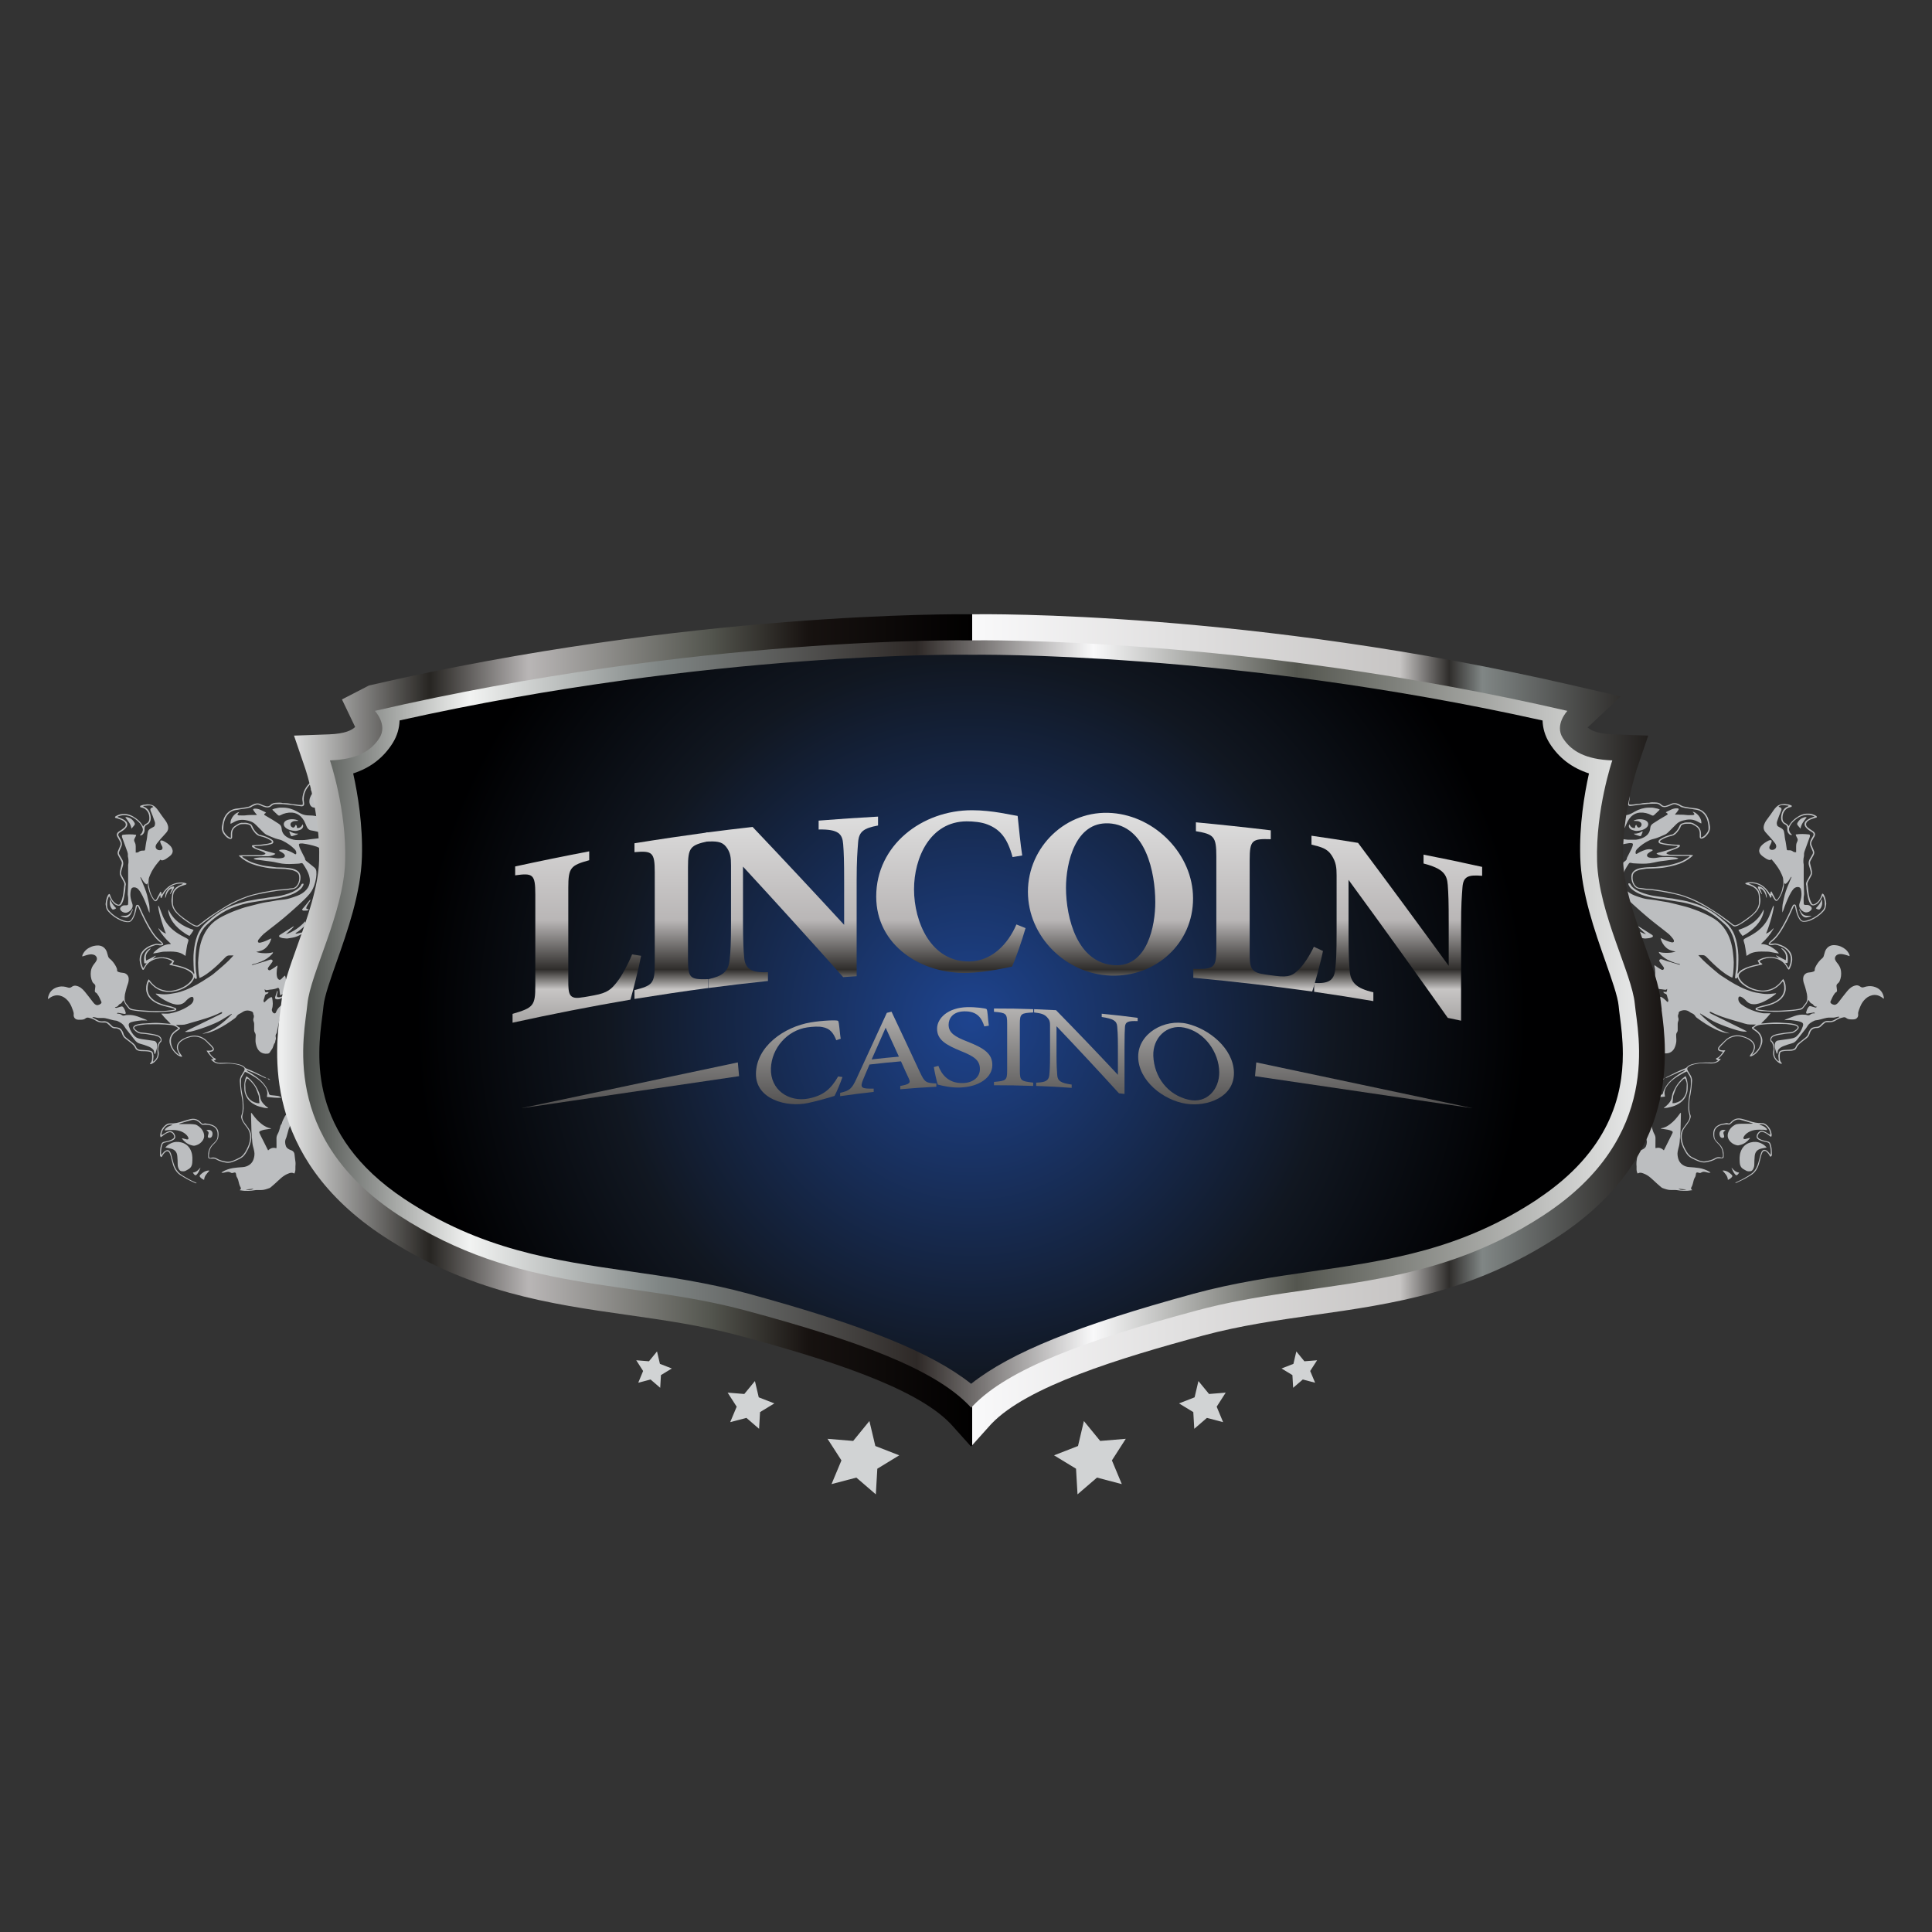 <?xml version="1.0" encoding="UTF-8"?>
<svg id="Layer_1" data-name="Layer 1" xmlns="http://www.w3.org/2000/svg" xmlns:xlink="http://www.w3.org/1999/xlink" viewBox="0 0 400 400">
  <rect x="0" y="0" width="400" height="400" fill="#333333" stroke="none"/>
  <defs>
    <style>
      .cls-1 {
        fill: url(#linear-gradient-12);
      }

      .cls-1, .cls-2, .cls-3, .cls-4, .cls-5, .cls-6, .cls-7, .cls-8, .cls-9, .cls-10, .cls-11, .cls-12, .cls-13, .cls-14, .cls-15, .cls-16, .cls-17, .cls-18, .cls-19, .cls-20 {
        stroke-width: 0px;
      }

      .cls-2 {
        fill: url(#linear-gradient-17);
      }

      .cls-3 {
        fill: url(#linear-gradient);
      }

      .cls-4 {
        fill: url(#linear-gradient-6);
      }

      .cls-5 {
        fill: url(#linear-gradient-15);
      }

      .cls-6 {
        fill: url(#linear-gradient-11);
      }

      .cls-7 {
        fill: url(#linear-gradient-5);
      }

      .cls-8 {
        fill: url(#linear-gradient-13);
      }

      .cls-9 {
        fill: url(#linear-gradient-16);
      }

      .cls-10 {
        fill: url(#linear-gradient-14);
      }

      .cls-11 {
        fill: url(#linear-gradient-2);
      }

      .cls-12 {
        fill: url(#linear-gradient-7);
      }

      .cls-13 {
        fill: url(#linear-gradient-3);
      }

      .cls-14 {
        fill: url(#linear-gradient-9);
      }

      .cls-15 {
        fill: url(#radial-gradient);
      }

      .cls-16 {
        fill: #bcbec0;
      }

      .cls-17 {
        fill: #d1d3d4;
      }

      .cls-18 {
        fill: url(#linear-gradient-8);
      }

      .cls-19 {
        fill: url(#linear-gradient-10);
      }

      .cls-20 {
        fill: url(#linear-gradient-4);
      }
    </style>
    <radialGradient id="radial-gradient" cx="201.07" cy="211.06" fx="201.07" fy="211.06" r="115.01" gradientUnits="userSpaceOnUse">
      <stop offset="0" stop-color="#1e448f"/>
      <stop offset=".65" stop-color="#111721"/>
      <stop offset="1" stop-color="#000001"/>
    </radialGradient>
    <linearGradient id="linear-gradient" x1="60.67" y1="212" x2="341.46" y2="212" gradientUnits="userSpaceOnUse">
      <stop offset="0" stop-color="#3d413d"/>
      <stop offset=".13" stop-color="#f2f3f2"/>
      <stop offset=".27" stop-color="#808685"/>
      <stop offset=".46" stop-color="#2e2927"/>
      <stop offset=".59" stop-color="#f9f9fa"/>
      <stop offset=".74" stop-color="#54564f"/>
      <stop offset="1" stop-color="#edeeee"/>
    </linearGradient>
    <linearGradient id="linear-gradient-2" x1="58.38" y1="213.34" x2="398.75" y2="213.34" gradientUnits="userSpaceOnUse">
      <stop offset="0" stop-color="#edeeee"/>
      <stop offset=".09" stop-color="#272522"/>
      <stop offset=".15" stop-color="#b9b6b6"/>
      <stop offset=".26" stop-color="#54564f"/>
      <stop offset=".32" stop-color="#171210"/>
      <stop offset=".42" stop-color="#010000"/>
      <stop offset=".42" stop-color="#f9f9fa"/>
      <stop offset=".68" stop-color="#c7c5c4"/>
      <stop offset=".71" stop-color="#2f2d2b"/>
      <stop offset=".73" stop-color="#808685"/>
      <stop offset=".84" stop-color="#191513"/>
      <stop offset=".93" stop-color="#f2f3f2"/>
      <stop offset="1" stop-color="#3d413d"/>
    </linearGradient>
    <linearGradient id="linear-gradient-3" x1="119.43" y1="159.87" x2="119.43" y2="364.2" gradientUnits="userSpaceOnUse">
      <stop offset="0" stop-color="#edeeee"/>
      <stop offset=".15" stop-color="#b9b6b6"/>
      <stop offset=".2" stop-color="#2f2d2b"/>
      <stop offset=".22" stop-color="#c7c5c4"/>
      <stop offset=".42" stop-color="#010000"/>
      <stop offset=".42" stop-color="#f9f9fa"/>
      <stop offset=".73" stop-color="#808685"/>
      <stop offset=".84" stop-color="#191513"/>
      <stop offset=".93" stop-color="#f2f3f2"/>
      <stop offset="1" stop-color="#3d413d"/>
    </linearGradient>
    <linearGradient id="linear-gradient-4" x1="139" y1="159.87" x2="139" y2="364.2" xlink:href="#linear-gradient-3"/>
    <linearGradient id="linear-gradient-5" x1="163.98" y1="159.87" x2="163.98" y2="364.2" xlink:href="#linear-gradient-3"/>
    <linearGradient id="linear-gradient-6" x1="196.87" y1="159.87" x2="196.87" y2="364.2" xlink:href="#linear-gradient-3"/>
    <linearGradient id="linear-gradient-7" x1="229.92" y1="159.87" x2="229.92" y2="364.2" xlink:href="#linear-gradient-3"/>
    <linearGradient id="linear-gradient-8" x1="260.49" y1="159.87" x2="260.49" y2="364.2" xlink:href="#linear-gradient-3"/>
    <linearGradient id="linear-gradient-9" x1="289.2" y1="159.87" x2="289.2" y2="364.2" xlink:href="#linear-gradient-3"/>
    <linearGradient id="linear-gradient-10" x1="165.47" y1="159.87" x2="165.47" y2="364.2" xlink:href="#linear-gradient-3"/>
    <linearGradient id="linear-gradient-11" x1="183.9" x2="183.9" y2="364.2" xlink:href="#linear-gradient-3"/>
    <linearGradient id="linear-gradient-12" x1="199.4" y1="159.87" x2="199.4" y2="364.2" xlink:href="#linear-gradient-3"/>
    <linearGradient id="linear-gradient-13" x1="209.85" y1="159.87" x2="209.85" y2="364.2" xlink:href="#linear-gradient-3"/>
    <linearGradient id="linear-gradient-14" x1="224.84" y1="159.87" x2="224.84" y2="364.2" xlink:href="#linear-gradient-3"/>
    <linearGradient id="linear-gradient-15" x1="245.56" y1="159.87" x2="245.56" y2="364.2" xlink:href="#linear-gradient-3"/>
    <linearGradient id="linear-gradient-16" x1="130.47" y1="159.87" x2="130.47" y2="364.2" xlink:href="#linear-gradient-3"/>
    <linearGradient id="linear-gradient-17" x1="282.39" y1="159.87" x2="282.39" y2="364.2" xlink:href="#linear-gradient-3"/>
  </defs>
  <path class="cls-15" d="m343.58,218.52c0,8.9-2.88,20.9-18.57,31.15-16.75,10.95-32.58,13.2-49.33,15.58-8.4,1.19-17.09,2.43-25.99,4.82-25.19,6.77-39.94,12.59-48.62,19.36-8.68-6.77-23.43-12.59-48.62-19.36-8.9-2.39-17.58-3.63-25.99-4.82-16.75-2.38-32.58-4.63-49.33-15.58-21.26-13.9-19.01-31.01-17.93-39.24.12-.86.21-1.61.28-2.29.19-2,1.56-5.81,2.88-9.51,2.35-6.56,5.28-14.72,5.52-22.47.21-6.81-.87-13.36-1.91-17.97,3.77-1.2,6.61-3.36,8.62-6.51,1.01-1.58,1.47-3.25,1.52-4.88,68.28-14.97,124.26-14.14,124.84-14.13h.22c.58,0,56.7-.81,124.85,14.13.06,1.63.51,3.29,1.52,4.87,2.01,3.15,4.86,5.31,8.63,6.51-1.04,4.61-2.12,11.16-1.91,17.97.23,7.74,3.16,15.9,5.52,22.46,1.32,3.69,2.69,7.51,2.88,9.51.06.68.16,1.43.28,2.29.28,2.16.65,4.93.65,8.09Z"/>
  <g>
    <path class="cls-16" d="m54.51,193.42c.8-.67,1.65-1.29,2.47-1.94.6-.48,1.21-.95,1.8-1.45.74-.63,1.47-1.26,2.19-1.91.66-.59,1.31-1.18,1.94-1.79.42-.4.83-.83,1.2-1.28.56-.68.91-1.48,1.13-2.33.2-.75.32-1.5.26-2.28-.03-.36-.16-.63-.44-.85-.45-.37-.91-.73-1.36-1.1-.24-.2-.55-.34-.55-.72,0-.08-.06-.16-.1-.24-.3-.59-.61-1.17-.89-1.77-.12-.24-.2-.51-.26-.77-.05-.23.05-.33.28-.35.18-.01.36-.02.53,0,.47.07.95.15,1.42.26.49.11.98.24,1.45.4.51.17.91.53,1.35.82.09.06.18.11.28.17.05-.09.1-.14.12-.2.26-.69.52-1.39.76-2.08.12-.35.04-.47-.34-.52-.07,0-.13-.01-.2,0-.55.02-1.1.04-1.65.08-.26.02-.52.06-.78.09-.29.04-.59.07-.88.1-.41.05-.82.13-1.24.16-.42.03-.84,0-1.26.01-.67.03-1.31-.13-1.91-.4-.87-.4-1.47-1.02-1.53-2.04-.03-.41-.24-.72-.59-.94-.42-.27-.83-.54-1.25-.8-.52-.32-1.06-.63-1.59-.94-.24-.14-.24-.25,0-.4.06-.04.12-.07.21-.13-.07-.06-.11-.11-.16-.14-.33-.16-.65-.32-.98-.47-.41-.18-.83-.28-1.28-.24-.23.02-.31.12-.2.31.14.24.32.46.5.69.07.09.18.15.21.27-.04.02-.06.03-.08.03-.75.03-1.5-.03-2.25.08-.42.06-.86,0-1.29.01-.16,0-.3-.03-.4-.2.06-.08.11-.16.17-.24.07-.08.14-.16.22-.26-.75.08-1.93,1.24-1.81,2.44.05-.02.1-.04.15-.06.25-.13.5-.27.76-.4.44-.23.91-.35,1.41-.36.52-.02,1.02.08,1.52.22.51.14.98.37,1.36.77.5.52,1.01,1.02,1.52,1.52.28.28.57.54.96.68.23.09.45.21.69.3.44.17.87.37,1.32.48.37.09.74.18,1.08.35.94.47,1.81,1.04,2.54,1.81.2.21.33.46.3.78-.02.22-.1.27-.3.17-.22-.11-.43-.27-.65-.37-.74-.34-1.47-.69-2.33-.5-.09.02-.21-.02-.24.12-.03.13.09.16.17.2.05.03.1.04.15.07.21.14.44.25.62.42.36.33.25.73-.22.85-.56.15-1.13.14-1.7.03-.34-.06-.69-.11-1.04-.12-.92-.01-1.85-.04-2.77.09-.18.03-.35.09-.55.14.19.16.33.21.53.23.33.03.65.07.98.11.38.05.76.11,1.14.16.32.04.65.08.97.12.19.03.39.06.58.09.57.11,1.13.26,1.7.34.5.07,1.01.09,1.52.09.63,0,1.25-.05,1.88-.08.15,0,.3-.04.45-.08.27-.07.4-.04.56.21.26.41.53.81.75,1.24.36.69.63,1.42.61,2.23-.02.7-.28,1.31-.74,1.82-.51.58-1.17.97-1.88,1.24-.54.21-1.09.38-1.65.55-.29.09-.6.14-.9.19-.33.05-.67.08-1.01.12-.23.03-.46.05-.68.09-.48.08-.96.18-1.45.26-.43.07-.86.12-1.29.21-.5.1-.99.23-1.49.36-.6.15-1.2.31-1.8.46-.78.19-1.54.46-2.3.74-1.11.4-2.19.89-3.24,1.45-.96.52-1.81,1.18-2.49,2.03-1.11,1.39-1.69,3-1.97,4.74-.04.23-.07.46-.09.69-.06.65-.15,1.29-.16,1.94-.01.63.05,1.26.09,1.88.01.25.04.5.08.75.03.17.08.33.13.55.22-.1.41-.17.59-.27,1.21-.68,2.25-1.58,3.26-2.52.51-.47.99-.98,1.48-1.47.2-.2.43-.37.71-.4.31-.03.63,0,1,0-.36.38-.67.73-.99,1.05-.41.4-.84.78-1.27,1.16-.66.57-1.31,1.14-1.99,1.69-.33.27-.71.48-1.07.72-1.47.99-3,1.89-4.66,2.54-.66.26-1.34.48-2.04.61-.4.07-.8.14-1.2.2-.72.1-1.45.11-2.17,0-.23-.04-.47-.06-.7-.08,0,.03-.02.05,0,.07.03.04.07.08.11.12.72.6,1.51,1.11,2.36,1.51.69.33,1.41.61,2.2.58.58-.02,1.06-.22,1.46-.65.16-.17.31-.35.49-.49.21-.16.42-.33.66-.42.32-.13.52.03.53.37.02.55-.26.94-.68,1.25-.86.64-1.81,1.09-2.82,1.41-.48.15-.97.29-1.46.37-.4.06-.81.03-1.22.03-.14,0-.28,0-.51,0,.34.41.64.76.95,1.09.32.34.66.66,1.01,1.01-.14,0-.25,0-.37,0-.69-.06-1.38-.13-2.07-.17-.43-.03-.86-.02-1.29,0-.53.02-1.06.08-1.58.1-.62.02-1.23.09-1.82.28-.12.04-.25.09-.35.17-.34.23-.39.53-.12.83.44.49.96.83,1.65.85.34.01.68.05,1.02.09.34.05.67.13,1.01.17.41.04.79.15,1.18.28.24.08.43.23.57.43.15.22.15.46-.06.63-.35.29-.42.7-.48,1.09-.06.39-.04.79,0,1.19.08.75-.21,1.33-.77,1.8-.06.05-.14.08-.19.11.04-.38.1-.75.11-1.12,0-.19-.07-.39-.09-.58-.03-.25-.17-.41-.38-.5-.2-.08-.42-.13-.63-.15-.54-.05-1.08-.05-1.62-.1-.37-.03-.71-.16-.87-.55-.14-.35-.38-.62-.66-.85-.4-.33-.81-.65-1.22-.96-.37-.28-.68-.59-.77-1.07,0-.04-.02-.09-.04-.13-.2-.44-.42-.86-.93-1.01-.25-.07-.51-.12-.77-.13-.28,0-.48-.11-.67-.31-.12-.13-.26-.24-.38-.37-.38-.39-.83-.6-1.39-.53-.39.05-.77-.01-1.12-.2-.35-.2-.71-.39-1.07-.59-.01,0,0-.04-.02-.07.21-.04.41,0,.62.06.2.06.41.1.61.11.34.02.68,0,1.03,0,.12,0,.24.02.36.04.79.15,1.54.46,2.35.53.03,0,.07,0,.1.02.62.28,1.21.58,1.56,1.21.15.27.35.51.54.75.52.67,1.04,1.34,1.57,2,.28.35.59.65,1.08.77.57.14,1.13.34,1.68.55.37.14.72.33,1.01.62.15.15.23.31.24.52,0,.16.07.31.11.5.21-.17.23-.38.28-.56.15-.46.29-.93.23-1.42-.05-.43-.27-.73-.63-.79-.21-.03-.41-.06-.62-.09-.4-.06-.8-.11-1.2-.17-.44-.07-.89-.11-1.33-.23-.26-.07-.53-.19-.72-.37-.63-.56-1.04-1.28-1.3-2.07-.18-.54-.04-.79.52-.96.26-.08.53-.13.8-.18.44-.07.89-.14,1.33-.17.38-.02.76.01,1.16.02-.11-.06-.19-.12-.29-.16-.6-.24-1.2-.48-1.81-.69-.65-.22-1.32-.34-2.01-.28-.15.01-.31,0-.46.05-.29.09-.54.14-.81-.09-.25-.21-.58-.25-.91-.23.02-.16.1-.21.23-.18.42.07.84.15,1.26.22.24.04.35-.07.29-.29-.1-.36-.22-.71-.45-1.02-.2-.26-.31-.29-.62-.18-.26.09-.52.16-.79.23-.17.04-.21.02-.37-.17.36.03.6-.13.78-.41.05-.08.13-.16.22-.19.28-.09.44-.28.57-.53.05-.08.12-.15.2-.26.05.09.09.15.12.21.09.19.16.39.27.56.2.3.44.58.66.87.18.25.43.37.72.41.42.07.84.15,1.27.19.63.07,1.27.12,1.91.16.47.03.95.03,1.42.05.29,0,.57.02.86,0,.86-.04,1.72-.08,2.57-.15.3-.02.6-.11.9-.18.12-.03.23-.08.24-.23.01-.16-.08-.25-.21-.3-.37-.14-.73-.3-1.12-.38-.62-.13-1.24-.27-1.83-.49-.59-.21-1.16-.49-1.65-.89-.49-.4-.86-.87-1.03-1.49-.14-.5-.13-1-.04-1.5.04-.22.05-.48.26-.68.16.18.31.36.47.52.25.24.5.5.79.7.75.53,1.58.84,2.51.88.63.03,1.25-.02,1.86-.18.75-.19,1.46-.49,2.1-.91.73-.48,1.38-1.04,1.64-1.94.12.36.13.37.5.27-.03-.34-.04-.69-.1-1.03-.11-.57-.13-1.14-.16-1.71-.02-.26,0-.53,0-.8-.03-1.04.03-2.07.19-3.09.13-.79.33-1.56.64-2.3.34-.81.81-1.53,1.45-2.14.72-.67,1.46-1.31,2.26-1.88,1.18-.85,2.46-1.53,3.84-1.99.45-.15.91-.31,1.37-.44.41-.11.82-.2,1.24-.29.41-.08.82-.14,1.23-.21.33-.06.67-.11,1-.16.27-.04.54-.07.81-.12.31-.05.62-.12.93-.17.44-.07.89-.12,1.33-.17.52-.06,1.03-.17,1.54-.28.64-.14,1.27-.32,1.88-.55.71-.27,1.38-.63,1.96-1.14.28-.24.49-.54.64-.87.04-.08.03-.18.05-.29-.18,0-.33-.07-.42.11-.24.54-.67.89-1.15,1.19-.95.61-2.03.9-3.11,1.17-.38.1-.77.14-1.16.19-.41.06-.82.11-1.23.17-.05,0-.11.01-.16.02-.33.06-.66.12-1,.17-.31.05-.63.06-.95.11-.46.08-.92.17-1.38.26-.54.1-1.08.17-1.61.31-.72.18-1.43.4-2.12.64-1.13.39-2.19.93-3.19,1.59-.93.61-1.78,1.33-2.62,2.06-.9.79-1.54,1.75-1.95,2.86-.37,1-.55,2.05-.67,3.1-.07.6-.09,1.21-.08,1.82,0,.72.05,1.43.08,2.15,0,.09.03.17.06.26.04.17.06.33-.02.55-.22-.46-.58-.72-.97-.93-.9-.49-1.88-.77-2.87-.98-.21-.05-.45-.04-.62-.18.13-.23.25-.44.37-.66-1.4-.87-2.85-.95-4.43-.44.25-.23.42-.4.6-.57-.02-.02-.03-.05-.05-.07-.65.32-1.27.69-1.95,1.01-.02-.15-.02-.25-.04-.35-.09-.57.05-1.07.42-1.5.18-.21.38-.41.57-.62-.02-.01-.04-.03-.06-.03-.03,0-.07,0-.1.01-.34.18-.62.42-.83.74-.44.67-.43,1.41-.36,2.16.01.15.12.2.28.16.06-.01.12-.02.23-.04-.24.37-.46.69-.68,1.04-.04-.06-.09-.1-.11-.16-.23-.55-.39-1.11-.37-1.72.02-.63.24-1.15.66-1.61.59-.66,1.37-.99,2.2-1.25.27-.08.52-.1.8-.02.2.06.44.04.66.02.25-.02.35-.2.21-.41-.09-.14-.23-.26-.35-.38-.27-.25-.58-.48-.83-.75-.63-.67-1.11-1.45-1.57-2.24-.74-1.27-1.37-2.6-1.96-3.95-.07-.15-.13-.3-.22-.44-.1-.16-.28-.24-.42-.2-.18.04-.24.19-.27.34-.07.31-.14.62-.2.93-.1.53-.28,1.04-.56,1.51-.29.5-.52.76-1.31.57-.59-.14-1.14-.38-1.67-.68-.68-.39-1.29-.89-1.8-1.48-.24-.27-.38-.6-.39-.96-.02-.41-.03-.82.09-1.21.08-.27.15-.56.32-.81.2.35.37.7.58,1.01.26.39.58.72,1.04.89.36.13.72.11.97-.29.27-.43.41-.9.5-1.38.14-.74.29-1.49.3-2.25,0-.05,0-.11.03-.16.09-.28.03-.55-.1-.8-.24-.45-.48-.89-.72-1.34-.1-.19-.18-.39-.13-.6.09-.37.17-.75.31-1.11.23-.61.2-1.18-.17-1.73-.17-.26-.3-.54-.46-.8-.13-.21-.17-.42-.07-.65.11-.26.23-.52.33-.79.1-.24.23-.47.24-.75.03-.48-.2-.87-.42-1.26-.09-.15-.19-.3-.27-.45-.13-.26-.08-.49.16-.67.13-.1.28-.18.42-.26.39-.24.75-.5,1.02-.88.29-.39.28-.89-.08-1.23-.2-.19-.42-.35-.67-.47-.35-.17-.73-.29-1.12-.45.1-.05.18-.11.27-.14.26-.1.52-.15.79-.19.61-.08,1.17.03,1.73.25.5.2.92.51,1.33.85.42.36.8.76,1.02,1.28.1.24.21.49.14.76-.07.3-.19.59-.44.79-.06.05-.1.12-.17.2.26.06.45-.03.6-.18.31-.3.43-.7.38-1.11-.04-.45.12-.74.53-.92.04-.02.07-.05.11-.07.21-.11.36-.28.47-.5.25-.49.19-1.03.07-1.52-.18-.75-.6-1.34-1.37-1.61-.04-.01-.06-.09-.09-.15,1.39-.19,1.78-.15,2.1.22-.08.03-.15.06-.22.08-.37.13-.48.35-.35.72.02.06.05.12.08.18.12.28.25.57.35.85.15.4.27.81.43,1.2.11.27.08.61-.05.91-.03.08-.14.13-.22.18-.21.12-.43.23-.63.35-.24.15-.44.34-.51.62-.06.24-.09.49-.13.74-.04.31-.05.62-.12.92-.17.68-.23,1.37-.34,2.05-.02.15-.09.22-.23.22-.09,0-.18,0-.26,0-.3,0-.57.06-.8.25-.18.15-.39.16-.65.16,0-.44,0-.86,0-1.28,0-.27-.04-.52-.16-.77-.25-.53-.23-.58.05-1.1.05-.09.1-.17.13-.27.03-.08.05-.16.07-.23-.04-.03-.05-.04-.06-.04-.89-.13-1.78-.1-2.67,0-.14.02-.22.1-.22.24,0,.1,0,.2.04.29.28.78.57,1.56.85,2.34.16.46.4.9.34,1.43-.02.21.08.43.1.65.03.27.04.55.03.82,0,.16-.07.32-.07.48,0,1.14,0,2.28,0,3.42,0,.12,0,.24-.01.36-.02.76-.05,1.52-.07,2.28,0,.08,0,.16.02.23.12.57.06,1.14.06,1.72,0,.27-.11.34-.38.34-.1,0-.2,0-.3,0-.38-.02-.65.16-.88.43-.12.14-.13.36-.04.52.27.46.94.72,1.43.53.16-.06.32-.15.46-.26.5-.38.82-.93.54-1.65-.13-.35-.23-.7-.3-1.07-.11-.55-.08-1.1.03-1.64.09-.42.37-.62.79-.57.31.04.56.18.77.41.37.4.62.88.86,1.36.51,1.02.92,2.08,1.28,3.16.03.09.09.18.17.34.02-.79.01-1.49-.17-2.18-.13-.49-.2-.99-.33-1.47-.28-1-.69-1.96-1.09-2.92-.11-.26-.21-.51-.32-.77.03-.01.05-.03.08-.04.06.09.13.19.19.28.24.42.49.84.89,1.13.05.04.11.05.17.07.04-.08.07-.14.12-.25.05.17.12.28.12.39.01.49.15.95.3,1.41.21.62.5,1.19.9,1.71.28.36.51.29.76-.04.02-.03.03-.06.05-.08.17-.3.35-.6.53-.9.16.17-.1.51.26.61.88-1.91,2.22-3.14,4.47-3.01-.04.07-.11.12-.18.16-.25.11-.51.2-.75.33-.66.37-1.14.89-1.3,1.65-.05.24-.04.48-.09.72-.13.58-.06,1.15.07,1.7.16.68.57,1.23,1.06,1.71.8.78,1.69,1.44,2.63,2.04.38.24.77.47,1.2.59.24.07.47.06.69-.11.93-.71,1.85-1.42,2.8-2.1,1.06-.76,2.18-1.45,3.32-2.08,1.16-.64,2.35-1.22,3.6-1.68.87-.32,1.76-.56,2.67-.74.32-.06.64-.13.96-.19.47-.09.94-.19,1.41-.27.26-.05.52-.08.78-.11.34-.05.69-.13,1.03-.16.49-.05.99-.07,1.48-.1.04,0,.09,0,.13-.01.39-.06.77-.12,1.16-.18.43-.06.8-.25,1.06-.6.43-.57.62-1.23.6-1.94-.02-.56-.25-1.01-.73-1.32-.61-.4-1.31-.49-2-.56-.71-.08-1.43-.07-2.14-.1-.03,0-.07,0-.1,0-.44-.06-.89-.12-1.33-.18-.51-.07-1.02-.1-1.52-.21-.55-.12-1.09-.29-1.63-.44-.87-.25-1.66-.67-2.4-1.19-.09-.06-.21-.12-.22-.28h.38c1.45,0,2.89,0,4.34,0,.41,0,.81.03,1.21-.09.32-.1.66-.14.94-.42-.11-.05-.19-.1-.28-.13-.4-.11-.8-.21-1.2-.32-.69-.2-1.38-.4-2.06-.62-.29-.09-.59-.19-.88-.43.14-.04.23-.09.32-.09.42-.02.83-.04,1.25-.08.62-.06,1.24-.14,1.84-.3.25-.07.52-.12.57-.41.05-.31-.18-.48-.4-.62-.69-.45-1.46-.69-2.24-.9-.1-.03-.23-.01-.31-.07-.64-.41-1.09-1-1.37-1.69-.11-.27-.27-.46-.52-.55-.36-.12-.72-.25-1.12-.21-.2.02-.4,0-.6,0-.09,0-.19.05-.28.06-.36.06-.62.31-.92.48-.72.41-1.03,1.04-1.02,1.86,0,.23,0,.45,0,.74-.17-.07-.3-.1-.4-.17-.36-.22-.65-.52-.88-.88-.18-.27-.31-.55-.28-.89.03-.33.02-.65.08-.98.08-.37.16-.73.31-1.07.4-.89,1.02-1.55,2.03-1.76.19-.04.39-.06.58-.09.34-.06.69-.14,1.03-.17.49-.04.97-.14,1.44-.27.11-.03.24-.07.33-.14.28-.22.62-.31.94-.44.33-.13.59-.04.88.09.38.17.75.33,1.17.42.48.1.88,0,1.21-.33.26-.25.55-.34.89-.34.67,0,1.34-.02,2.01.08.38.05.77.07,1.15.11.27.03.54.07.81.11.42.05.85.1,1.27.16.05,0,.11,0,.17,0,.24-.02.41-.18.43-.42,0-.11,0-.22-.02-.33-.14-.74-.06-1.46.2-2.17.28-.75.78-1.35,1.35-1.9.6-.58,1.11-1.22,1.46-1.98.23-.5.42-1.01.45-1.57.02-.27.08-.55,0-.82,0-.02.02-.05.04-.09.04.02.07.03.09.05.78.88,1.12,1.95,1.24,3.09.07.68.12,1.36.01,2.05,0,.03,0,.07,0,.1-.06.52-.1,1.05-.19,1.57-.1.56-.26,1.11-.4,1.66-.08.34.08.56.43.57.31,0,.62-.01.93,0,.28.02.57.04.85.11.37.09.69.27.93.59.19.25.3.24.48-.03.1-.14.18-.3.26-.46.08-.14.17-.25.3-.34,0-.07,0-.15,0-.22-.24.18-.44.4-.57.68-.05.12-.13.22-.23.4-.11-.14-.19-.25-.28-.35-.17-.2-.38-.33-.63-.41-.51-.16-1.03-.22-1.56-.17-.23.02-.46.06-.68-.12,0-.06-.01-.14,0-.21.12-.55.25-1.09.35-1.64.11-.56.24-1.12.27-1.69.07-1.21.05-2.42-.36-3.59-.27-.78-.64-1.49-1.29-2.03-.1-.08-.21-.13-.38-.23.07.32.15.57.18.83.03.29-.03.59-.07.88-.1.64-.33,1.22-.66,1.77-.37.63-.86,1.14-1.38,1.64-.51.5-.92,1.07-1.18,1.74-.12.31-.18.63-.25.95-.07.38-.09.73,0,1.11.05.22.05.45-.01.68-.58.1-1.13-.08-1.69-.11-.22,0-.44-.02-.65-.07-.49-.12-.99-.17-1.5-.18-.09,0-.18.02-.26,0-.42-.13-.86-.09-1.28-.07-.46.02-.91.08-1.26.46-.24.26-.6.35-.95.25-.4-.11-.79-.26-1.16-.44-.35-.17-.72-.15-1.06-.07-.34.08-.66.27-.98.45-.27.16-.56.23-.87.27-.29.04-.58.11-.87.15-.32.05-.65.1-.97.12-.52.04-1.02.18-1.46.45-.76.46-1.22,1.15-1.47,1.99-.1.33-.15.68-.23,1.02-.09.44-.1.88.06,1.3.08.21.2.42.34.6.29.36.59.72,1.04.89.35.13.66.06.63-.4-.01-.24-.01-.49,0-.73.02-.41.15-.77.44-1.07.31-.32.72-.5,1.1-.71.18-.1.42-.1.64-.11.42-.02.84-.03,1.24.11.21.07.41.16.49.4.15.45.42.82.71,1.18.31.39.67.71,1.19.82.76.16,1.49.43,2.16.85.08.05.16.12.22.2.07.1.06.21-.07.27-.06.03-.12.05-.18.08-.32.12-.65.17-.99.21-.39.04-.78.12-1.17.16-.48.05-.97.06-1.45.09-.11,0-.22.03-.23.14,0,.08.04.2.1.25.16.13.34.25.53.33.42.18.86.32,1.28.49.31.12.64.24.91.52-.08.07-.15.15-.23.18-.21.06-.42.13-.63.14-1.37.02-2.74.02-4.11.03-.18,0-.36.03-.59.05.09.1.13.15.18.19.53.49,1.12.88,1.76,1.21,1.15.58,2.4.86,3.65,1.1.49.09.99.16,1.49.19.76.05,1.52.07,2.28.1.1,0,.2,0,.3.01.37.05.73.12,1.1.17.39.05.74.18,1.08.36.36.19.61.5.67.89.09.64,0,1.28-.36,1.84-.24.37-.54.67-1.02.71-.25.02-.5.04-.75.09-.58.12-1.18.11-1.77.17-.35.03-.69.08-1.04.13-.22.03-.43.05-.65.09-.27.05-.53.11-.8.16-.4.07-.8.11-1.19.2-.62.13-1.23.3-1.84.44-.83.19-1.63.48-2.42.8-1.16.47-2.29,1.02-3.35,1.67-1.02.62-2.04,1.26-3.02,1.93-.86.59-1.69,1.23-2.51,1.88-.25.2-.48.25-.75.14-.27-.11-.55-.22-.8-.38-.65-.43-1.29-.88-1.91-1.35-.51-.39-.99-.81-1.37-1.33-.37-.51-.6-1.07-.6-1.71,0-.5,0-.99.07-1.48.05-.35.16-.66.37-.93.36-.48.85-.8,1.41-.99.27-.09.54-.18.81-.26.12-.04.2-.09.16-.26-.63-.25-1.3-.23-1.94-.11-1.44.27-2.44,1.18-3.17,2.45-.11-.22.03-.5-.27-.63-.06.11-.11.21-.17.32-.2.39-.4.78-.61,1.16-.07.13-.16.26-.34.31-.09-.11-.2-.21-.28-.32-.37-.53-.63-1.11-.8-1.72-.08-.3-.1-.63-.2-.93-.15-.44-.05-.88-.04-1.31.01-.35.19-.7.32-1.03.39-.94.98-1.77,1.62-2.55.15-.19.31-.36.49-.57.25.25.51.15.75.06.16-.06.32-.15.46-.25.31-.22.65-.43.92-.69.29-.28.48-.66.39-1.07-.07-.3-.2-.6-.42-.84-.42-.47-.95-.79-1.49-1.07-.1-.05-.23-.09-.35-.1-.22-.03-.33.07-.3.28.02.17.1.33.17.49.07.17.18.33.25.5.17.44-.05.75-.52.75-.02,0-.04,0-.07,0-.51-.04-.85-.41-.77-.87.03-.17.11-.34.21-.47.29-.38.59-.74.9-1.1.37-.42.77-.82,1.13-1.25.3-.36.43-.8.33-1.26-.09-.43-.29-.83-.55-1.19-.28-.39-.57-.78-.86-1.17-.41-.54-.72-1.14-1.23-1.62-.5-.47-1.06-.57-1.69-.57-.14,0-.28.06-.42.06-.3,0-.58.08-.86.19-.21.08-.2.08-.15.34.34.09.69.14.98.36.67.49.91,1.18.9,1.98,0,.46-.18.83-.61,1.05-.26.13-.49.31-.65.62-.12-.2-.22-.37-.33-.53-.32-.48-.76-.86-1.22-1.2-.77-.56-1.6-.94-2.59-.87-.04,0-.09,0-.13,0-.52,0-.98.21-1.42.45-.14.08-.2.2-.13.33.38.12.74.21,1.09.35.36.14.71.32.96.62.07.09.12.21.14.32.08.38-.15.64-.41.85-.31.26-.66.48-1,.7-.44.29-.54.63-.32,1.09.04.09.1.17.15.25.14.25.28.5.41.75.15.29.16.57.02.88-.16.35-.3.71-.45,1.06-.13.31-.11.62.05.92.21.39.41.77.63,1.16.1.18.14.38.1.57-.1.47-.23.93-.34,1.4-.09.39-.13.78.09,1.15.23.39.44.79.65,1.19.1.19.16.39.13.6-.06.47-.14.93-.17,1.4-.04.55-.14,1.09-.3,1.61-.09.31-.23.62-.39.9-.11.2-.31.28-.47.21-.16-.07-.32-.14-.46-.24-.63-.44-.95-1.08-1.17-1.79-.02-.07-.08-.18-.1-.18-.08.01-.16.06-.22.11-.06.05-.09.12-.13.19-.28.53-.39,1.12-.46,1.7-.03.22.06.45.09.68.04.39.23.71.48.99.74.82,1.64,1.43,2.65,1.87.46.2.93.3,1.44.3.31,0,.56-.13.75-.35.13-.15.23-.32.33-.5.34-.63.51-1.32.65-2.02.03-.16.08-.31.13-.53.09.08.17.13.21.19.08.15.15.32.22.48.76,1.68,1.54,3.36,2.57,4.9.51.75,1.05,1.47,1.81,2,.12.08.22.18.33.27-.01.03-.03.06-.04.09-.11,0-.23.01-.34.01-.33.01-.65-.11-.98-.02-.13.04-.25.07-.38.1-.71.2-1.35.52-1.91,1.01-.68.6-.99,1.36-.97,2.25,0,.16.06.32.08.49.05.5.25.95.47,1.39.09.17.24.17.35,0,.07-.1.13-.2.18-.31.65-1.25,1.75-1.81,3.08-1.97.78-.09,1.53.09,2.24.42.4.19.43.34.08.62-.04.03-.1.05-.14.08-.05.04-.14.09-.15.15-.02.13.1.11.19.13.51.12,1.02.23,1.53.36.65.16,1.29.36,1.88.65.33.16.64.39.92.63.39.34.47.74.21,1.18-.18.32-.42.63-.68.88-.53.5-1.16.87-1.84,1.15-.62.26-1.27.42-1.94.49-.55.06-1.09-.03-1.63-.17-.98-.26-1.78-.79-2.42-1.56-.17-.21-.34-.42-.53-.66-.32.46-.46.96-.52,1.47-.04.39-.04.78.07,1.18.19.68.55,1.22,1.08,1.66.86.71,1.88,1.07,2.94,1.33.49.12.98.24,1.46.37.12.03.28.06.36.27-.27.05-.51.1-.76.13-.63.06-1.27.16-1.91.16-1.05.01-2.09.02-3.14-.07-.95-.08-1.91-.09-2.85-.3-.36-.08-.7-.18-.9-.54-.09-.16-.23-.29-.35-.44-.22-.28-.42-.59-.45-.94-.03-.37-.02-.75.04-1.12.08-.48.24-.95.36-1.43.12-.48.36-.92.41-1.42.06-.55,0-1.03-.48-1.39-.2-.15-.42-.23-.67-.25-.35-.03-.7-.08-1.02-.22-.14-.06-.22-.14-.21-.29.01-.32-.13-.6-.27-.87-.34-.62-.77-1.18-1.34-1.62-.11-.09-.19-.24-.24-.37-.11-.32-.17-.66-.28-.97-.31-.87-1.04-1.37-1.95-1.33-.45.02-.89.1-1.31.28-.72.3-1.31.76-1.68,1.47-.08.16-.17.32-.14.53.34-.11.66-.22.98-.31.46-.11.91-.21,1.39-.05.53.17.81.69.57,1.19-.11.23-.27.45-.44.65-.39.47-.66,1-.73,1.6-.09.72-.01,1.45.3,2.13.07.14.17.29.3.38.3.23.38.41.31.79-.04.22-.05.43-.08.65-.02.21.01.39.25.48.08.03.15.13.21.2.39.51.64,1.1.89,1.68.02.06.03.13.01.19-.1.31-.71.57-1.03.47-.34-.11-.54-.37-.74-.63-.56-.72-1.11-1.46-1.69-2.16-.48-.57-1.02-1.06-1.8-1.2-.27-.05-.5,0-.72.12-.09.05-.17.1-.25.16-.2.14-.42.18-.66.1-.17-.06-.35-.11-.53-.15-.64-.14-1.26-.12-1.88.12-.99.37-1.56,1.1-1.76,2.13-.02.09.01.18.02.29.22-.16.38-.3.57-.41.59-.35,1.21-.47,1.89-.31.65.16,1.16.52,1.59,1,.33.37.59.79.78,1.25.1.24.2.49.29.74.09.29.22.58.18.89-.08.6.3,1.07.9,1.1.23.01.46,0,.7,0,.3-.01.59-.07.84-.27.15-.12.35-.2.56-.16.54.11,1.06.28,1.52.59.44.29.92.45,1.46.43.15,0,.31,0,.46,0,.17,0,.33.03.46.14.23.2.48.39.69.61.29.3.62.48,1.05.45.24-.02.47.05.69.17.4.2.56.58.69.97.13.4.33.74.68.99.37.28.73.57,1.1.85.4.32.77.66.97,1.15.12.28.37.4.63.49.21.07.43.09.65.1.52.02,1.03,0,1.55.1.46.1.58.17.62.65.03.3.02.6,0,.89-.02.31-.11.6-.34.83-.04.04-.07.1-.11.16.14.1.24.06.36,0,.32-.14.59-.35.82-.6.57-.6.78-1.3.59-2.12-.13-.56.07-1.08.29-1.59.03-.07.13-.12.19-.18.06-.07.12-.14.14-.22.1-.34-.04-.76-.34-.97-.15-.11-.32-.2-.49-.26-.61-.21-1.26-.28-1.89-.39-.51-.08-1.03-.12-1.54-.17-.5-.05-.86-.37-1.22-.67-.05-.04-.07-.11-.11-.17-.08-.14-.04-.26.08-.35.07-.05.15-.09.23-.13.29-.11.58-.19.89-.21.47-.04.94-.14,1.41-.15,1.65-.02,3.31-.06,4.96.15.59.07,1.09.25,1.53.69-.11.08-.2.16-.31.23-.46.3-.9.64-1.18,1.14-.34.62-.46,1.28-.23,1.97.16.49.4.95.72,1.36.38.48.82.9,1.4,1.12.1.04.22.04.33.06.02-.02.03-.04.05-.07-.04-.08-.08-.16-.13-.24-.16-.24-.35-.46-.48-.71-.36-.72-.38-1.37.17-1.96.23-.25.52-.44.81-.61.43-.25.9-.4,1.38-.51.47-.11.95-.13,1.41-.03.89.18,1.63.65,2.2,1.36.04.05.1.08.15.13.25.25.52.49.72.77.21.29.15.42-.18.54-.11.04-.23.06-.35.06-.19.01-.39,0-.65,0,.41.68.9,1.2,1.47,1.74-.21.01-.35.02-.48.03-.01.02-.02.04-.03.07.15.14.27.32.44.43.58.4,1.23.49,1.92.43.51-.04,1.03-.05,1.55-.03.4.02.81.09,1.21.16.49.09.97.21,1.4.47.44.26.51.54.25.99-.15.27-.33.52-.49.79-.22.38-.37.78-.35,1.22.02.49.07.99.12,1.48.04.39.1.78.17,1.17.09.56.23,1.12.27,1.69.05.94.11,1.9-.25,2.81-.05.13-.05.29-.02.42.07.26.15.54.29.77.27.44.57.87.89,1.27.72.92.78,1.96.53,3.04-.13.56-.36,1.08-.63,1.59-.36.65-.75,1.28-1.45,1.62-.29.14-.57.29-.86.42-.58.26-1.15.5-1.83.39-.7-.12-1.38-.26-1.99-.64-.36-.22-.74-.27-1.15-.17-.04.01-.08.03-.13.04-.17.04-.3-.02-.33-.19-.03-.15-.03-.3-.03-.45,0-.09.05-.17.05-.26.05-.83.43-1.48,1.04-2.03.24-.22.45-.48.63-.76.25-.38.27-.83.28-1.27,0-.87-.41-1.45-1.18-1.81-.46-.22-.95-.25-1.44-.35-.12-.03-.26-.04-.36.01-.29.14-.48.01-.65-.2-.07-.09-.16-.16-.24-.23-.55-.52-1.22-.65-1.93-.5-.54.12-1.08.29-1.61.46-.86.28-1.73.49-2.65.44-.34-.02-.63.12-.88.31-.61.47-.99,1.09-1.11,1.85-.04.22-.07.45.07.7.1-.06.18-.1.26-.16.24-.18.47-.37.72-.53.22-.14.47-.26.72-.32.41-.11.8.1,1.03.63.12.27.09.46-.13.65-.09.08-.2.14-.3.2-.49.25-1.03.37-1.57.47-.24.05-.44.15-.54.39-.07.16-.13.32-.17.49-.06.23-.1.47-.12.71-.03.4-.05.81-.05,1.22,0,.07.05.14.09.21.09.17.21.19.32.03.09-.13.14-.28.24-.4.16-.2.31-.4.51-.56.28-.22.64-.13.8.19.11.21.2.44.26.68.17.61.3,1.23.49,1.83.3.92.79,1.72,1.67,2.22.43.25.84.53,1.28.76.51.27,1.03.51,1.55.74.1.05.22.14.4.05-.15-.08-.26-.15-.38-.2-.94-.42-1.83-.91-2.7-1.47-.58-.37-1.02-.86-1.33-1.47-.36-.71-.52-1.49-.73-2.25-.08-.31-.14-.63-.28-.91-.25-.54-.64-.69-1.18-.32-.22.15-.38.39-.56.6-.05.06-.09.13-.14.21-.03-.04-.06-.05-.06-.07-.08-.7.02-1.38.22-2.05.08-.29.31-.41.58-.47.3-.07.6-.12.89-.2.25-.07.5-.16.73-.29.51-.27.62-.65.36-1.18,0-.02-.02-.04-.03-.06-.36-.64-.86-.73-1.39-.52-.35.14-.67.37-1,.57-.08.05-.16.09-.26.15-.07-.48.11-.85.33-1.2.4-.62.89-1.1,1.72-.98.05,0,.1.04.22.08-.12.03-.16.04-.2.05-.45.15-.89.32-1.23.67-.1.1-.2.21-.17.39.05,0,.11.02.16.02.17-.02.35-.08.52-.08.65,0,1.3-.07,1.95.07.55.11,1.06.3,1.5.64.3.23.57.5.72.85.04.09.04.24-.01.3-.05.07-.2.1-.29.08-.28-.06-.55-.15-.82-.22-.06-.02-.12-.01-.2-.02.02.06.02.09.04.12.5.63,1.11,1.1,1.89,1.31.25.07.49.15.75.09.48-.12.91-.31,1.27-.66.64-.62.81-1.3.5-2.1-.24-.62-.69-1.09-1.28-1.43-.13-.08-.27-.16-.42-.18-.32-.05-.66-.09-.98-.09-.66-.01-1.33,0-1.99,0-.11,0-.23-.01-.35-.02.02-.05.02-.07.02-.07.84-.25,1.67-.51,2.52-.74.37-.1.73-.06,1.09.11.35.17.61.44.88.69.12.11.23.21.4.19.48-.06.96-.03,1.44.08,1.04.22,1.62.89,1.6,1.91,0,.43,0,.87-.29,1.23-.19.24-.39.48-.62.68-.82.74-1.11,1.67-1.04,2.73.02.26.11.35.37.36.25,0,.51-.01.76,0,.14,0,.3.02.41.1.67.42,1.42.6,2.18.74.31.05.64.03.95-.04.38-.09.75-.25,1.12-.41.52-.23,1.05-.46,1.48-.86.36-.33.59-.77.83-1.19.41-.74.69-1.52.81-2.35.11-.84-.11-1.62-.59-2.32-.3-.43-.63-.85-.93-1.28-.33-.49-.42-1.02-.24-1.6.11-.37.17-.78.18-1.17.01-.52-.03-1.03-.07-1.55-.02-.33-.07-.66-.12-.98-.08-.48-.18-.95-.25-1.43-.1-.66-.11-1.32-.08-1.98,0-.16.03-.34.11-.48.21-.39.44-.76.69-1.17.2.08.39.13.56.23.51.28,1.02.57,1.51.88.82.52,1.54,1.14,2.09,1.95.32.47.53.99.46,1.58-.02.17-.04.34-.07.56.97.09,1.92.23,2.93.16-.06-.1-.08-.16-.12-.18-.16-.07-.32-.15-.49-.18-.47-.07-.94-.11-1.41-.16-.05,0-.11-.02-.16-.03-.18-.03-.29-.13-.33-.32-.02-.13-.06-.26-.11-.38-.41-1.06-1.08-1.92-1.95-2.63-.72-.58-1.48-1.12-2.3-1.55-.09-.05-.21-.08-.22-.27.48.18.94.34,1.39.53.46.19.89.44,1.35.61.46.17.86.47,1.34.57-.15-.22-.38-.28-.59-.38-1.15-.59-2.29-1.18-3.5-1.64-.12-.05-.25-.1-.33-.2-.34-.4-.8-.58-1.28-.7-.36-.09-.73-.16-1.1-.21-.5-.06-1.01-.09-1.51-.11-.46-.01-.93.03-1.39.02-.43-.01-.83-.15-1.22-.44.12-.06.22-.1.31-.16.06-.05.12-.12.14-.19,0-.03-.09-.1-.15-.13-.1-.06-.23-.09-.32-.16-.38-.3-.69-.67-.94-1.1,0-.01.01-.04.02-.07.14-.03.29-.06.44-.08.53-.08.65-.52.39-.87-.18-.26-.42-.48-.64-.71-.1-.1-.21-.19-.32-.29-.25-.24-.47-.5-.74-.71-.62-.48-1.33-.72-2.11-.74-.74-.02-1.43.22-2.1.51-.44.19-.84.45-1.16.8-.3.33-.48.73-.46,1.17.01.31.14.61.25.91.08.21.21.4.34.64-.1-.04-.17-.06-.21-.09-.99-.76-1.67-1.68-1.61-3.01.02-.4.16-.74.37-1.07.27-.43.69-.67,1.08-.96.11-.08.22-.14.32-.24.16-.16.14-.32-.06-.38-.27-.09-.42-.31-.67-.5.25,0,.45,0,.65,0,.36-.01.73,0,1.09-.05.42-.07.82-.22,1.23-.34,1.07-.31,2.15-.61,3.21-.95,1.07-.34,2.12-.73,3.12-1.25.06-.03.14-.05.21-.07.12.21,0,.29-.15.37-.53.26-1.06.53-1.6.79-1.71.84-3.41,1.67-5.12,2.51-.25.12-.5.25-.75.38.08.07.14.07.2.08.67.03,1.31-.15,1.94-.33.72-.2,1.42-.45,2.12-.7.65-.24,1.29-.5,1.92-.77.9-.38,1.71-.91,2.54-1.41.31-.18.61-.37.92-.55.02.03.03.05.05.08-1.76,1.78-3.66,3.34-6.14,4.05.22,0,.43-.06.65-.09.88-.12,1.69-.48,2.48-.86,1.31-.63,2.52-1.45,3.69-2.31.11-.08.2-.2.28-.32.16-.25.36-.44.63-.56.18-.08.36-.18.52-.29.62-.46,1.28-.48,1.97-.2.19.08.33.21.34.45,0,.05,0,.12.03.16.15.26.12.53.03.8-.08.25-.07.49.04.74.06.15.09.32.09.48.01.42.01.84,0,1.26,0,.21.05.38.17.55.09.12.14.3.15.45,0,.34-.02.68-.04,1.02-.02.5.09.98.26,1.45.33.91,1.08,1.51,2.21,1.39.21-.02.38-.09.5-.28.13-.21.25-.42.4-.61.33-.41.31-.98.66-1.38.05-.06.04-.17.06-.25.02-.09.01-.18.05-.26.09-.21.1-.43.05-.65-.05-.26-.04-.5.13-.73.05-.07.08-.16.1-.24.1-.49.18-.98.29-1.46.06-.28.14-.55.2-.83.02-.09.03-.17.05-.26.03-.16.05-.33.08-.49.06-.28.12-.56.19-.84.12-.44.24-.87.37-1.3.08-.27.23-.36.52-.37.08,0,.16-.01.25-.02-.08-.54-.22-.61-.64-.34-.66.44-1.21.99-1.5,1.76-.08.22-.28.27-.49.15-.22-.12-.43-.56-.34-.81.13-.37.18-.75.18-1.13,0-.39-.06-.79-.13-1.18-.03-.2-.17-.23-.35-.13-.37.2-.7.46-.99.76-.1.1-.16.24-.34.27-.09-.16-.14-.31-.08-.5.09-.27.19-.54.25-.82.05-.2.13-.32.33-.4.16-.06.38-.13.43-.39-.1,0-.17,0-.25,0-.14,0-.33.07-.4,0-.1-.09-.1-.28-.14-.42-.01-.05,0-.11,0-.21.14.19.29.22.46.2.23-.03.46-.08.69-.1.52-.04,1.02-.13,1.5-.34.15-.06.23,0,.3.11.04.07.08.16.09.24.04.31.08.63.11.95,0,.06.02.12.04.22.2-.1.37-.2.55-.28.41-.18.82-.36,1.25-.5.25-.08.28-.07.3-.35.01-.36.06-.7.26-1.01.03-.05.02-.14.03-.23-.08,0-.12,0-.16,0-.53.04-.89-.22-1-.73-.05-.21-.06-.43-.11-.65-.02-.1-.07-.19-.13-.34-.13.11-.23.17-.31.26-.14.14-.27.29-.41.43-.28.27-.52.26-.74-.06-.07-.1-.13-.21-.16-.32-.15-.54-.09-1.09-.04-1.64.02-.23.17-.45.09-.76-.24.17-.45.33-.66.47-.26.17-.52.33-.79.47-.2.1-.32.07-.44-.08-.13-.14-.09-.29,0-.43.09-.15.21-.29.31-.43.19-.26.4-.5.56-.77.13-.22-.02-.45-.28-.46-.11,0-.22.03-.32.06-.3.1-.6.22-.9.31-.84.25-1.68.5-2.52.74-.09.02-.18.02-.27.03.06-.09.12-.13.19-.15.62-.13,1.22-.33,1.81-.58.86-.36,1.61-.86,2.23-1.55.08-.09.18-.18.18-.37-.58.19-1.16.21-1.74.2-.59,0-1.16-.08-1.74-.27.74-.14,1.45-.32,2.02-.86.55-.52.91-1.15,1.12-1.93-.16.06-.25.09-.34.13-.61.32-1.24.59-1.93.74-.2.04-.34.02-.48-.09-.08-.23,0-.43.14-.59.29-.34.57-.71.91-1Z"/>
    <path class="cls-16" d="m33.5,177.75c-.05-.15.05-.17.13-.21.27-.12.57-.14.81-.33.05-.04.14-.01.21-.02,0,.02.01.05.02.07-.37.21-.69.52-1.18.49Z"/>
    <path class="cls-16" d="m32.29,173.63c.18-.17.33-.35.36-.62,0-.07.09-.14.14-.21.02-.02.06-.03.09-.05.65-.6,1.27-1.21,1.17-2.21-.02-.16-.05-.33-.09-.48-.04-.15-.12-.28-.17-.43.34.26.53.61.69.98.09.21.12.44.12.67,0,.31-.1.56-.29.78-.36.42-.74.81-1.11,1.22-.28.32-.57.65-.82.99-.13.17-.19.39-.3.58-.27.49.22,1.16.73,1.24.21.03.4.05.61,0,.36-.08.63-.52.48-.9-.09-.21-.2-.41-.29-.62-.05-.12-.09-.25-.14-.38.02-.02.04-.04.06-.06.12.05.24.09.35.14.5.25.98.55,1.34,1,.16.2.28.41.31.68.04.5-.21.83-.63,1.08.05-.07.1-.14.14-.22.09-.2.2-.39.26-.6.03-.12,0-.26-.05-.38-.06-.17-.21-.26-.39-.26-.17,0-.31.07-.37.23-.17.42-.5.66-.89.83-.17.07-.36.1-.54.14-.11.02-.22.02-.32.06-.33.1-.54.02-.71-.28-.3-.51-.39-1.05-.23-1.64.09-.36.14-.73.36-1.05.06-.08.1-.17.17-.24Z"/>
    <path class="cls-16" d="m20.06,208.21c.46.05.84-.08,1.12-.46.11-.15.15-.3.08-.49-.24-.67-.55-1.29-.98-1.85-.1-.14-.26-.23-.4-.35.04-.3.09-.6.13-.9.03-.27,0-.58-.24-.71-.32-.18-.44-.45-.52-.76-.09-.36-.19-.73-.18-1.1.02-.63.13-1.25.52-1.77.16-.22.35-.43.5-.66.13-.19.24-.39.26-.63.04-.64-.42-1.18-1.06-1.24-.53-.05-1.05-.02-1.56.17-.07.03-.15.02-.25.03.17-.44.49-.71.82-.95.66-.47,1.39-.69,2.2-.63.58.04,1.01.34,1.3.84.21.36.29.75.38,1.15.07.29.19.53.45.7.34.22.57.54.83.91-.11-.02-.18-.02-.24-.04-.28-.07-.53-.02-.73.19-.23.25-.57.32-.86.48-.27.16-.56.3-.85.43-.13.06-.26.11-.4.14-.34.08-.42.18-.42.52-.01.46.19.87.32,1.3.13.43.29.85.4,1.28.05.19.04.4.02.59-.06.71.18,1.34.52,1.94.23.42.36.86.41,1.34,0,.08.02.16.05.22.08.2.06.41.03.65-.61-.14-1.26.09-1.83-.32.07,0,.13-.02.2-.01Z"/>
    <path class="cls-16" d="m14.14,205.25c-.09.05-.2.09-.29.13q-.1.58.16,1.22c-1.12-.91-2.31-1.19-3.66-.41,0-.11-.02-.18,0-.24.33-.76.89-1.26,1.71-1.46.62-.15,1.24-.13,1.85.07.04.01.09.02.13.02.13,0,.28,0,.31.18.04.2-.05.39-.21.48Z"/>
    <path class="cls-16" d="m47.8,199.96c.18-.25.25-.28.44-.19-.16.21-.19.22-.44.19Z"/>
    <path class="cls-16" d="m56.13,233.65s-.05.04-.08.05c-.47.07-.93.12-1.4.21-.26.05-.51.15-.75.25-.24.11-.28.23-.16.48.25.54.52,1.06.79,1.59.28.56.56,1.12.84,1.68.04.08.08.15.14.27.48-.47,1.04-.67,1.71-.44.01-.11.03-.19.03-.26,0-.61-.02-1.21-.01-1.82,0-.35.12-.65.29-.96.21-.38.33-.82.44-1.24.06-.24.09-.47.26-.67.06-.07.1-.15.12-.23.12-.51.4-.95.62-1.42.13-.29.4-.43.63-.62.09-.07.18-.02.22.07.14.3.27.6.4.91.03.08.03.18.08.25.19.26.13.48-.03.73-.1.17-.14.37-.21.56-.08.21-.17.43-.25.64,0,.02-.02.04-.03.06-.13.48-.27.95-.4,1.43-.04.16-.08.32-.15.47-.28.55-.24,1.11-.03,1.66.16.42.54.63.93.79.08.03.17.05.25.09.36.17.56.43.6.84.04.51.13,1.02.19,1.53.02.16.03.33.02.49-.02.3-.04.59-.03.89.02.34-.04.7-.21,1.04-.07-.03-.12-.05-.18-.07-.34-.17-.66-.08-.98.04-.58.2-1.09.53-1.55.92-.47.4-.91.83-1.37,1.25-.26.24-.53.47-.8.69-.09.08-.2.15-.31.19-.57.2-1.14.41-1.76.4-.15,0-.31,0-.46,0-.48-.04-.94.06-1.41.12-.48.06-.97.05-1.45.04-.26,0-.52-.06-.78-.09-.07,0-.15-.02-.27-.03.07-.08.12-.14.16-.19.09-.11.12-.24.04-.37-.29-.47-.37-1.01-.51-1.53-.05-.18-.12-.36-.22-.51-.13-.19-.19-.38-.21-.61-.03-.46-.18-.55-.62-.4-.17.06-.32.07-.47-.03-.34-.23-.71-.21-1.08-.09-.27.08-.53.14-.87.1.08-.08.12-.14.17-.17.68-.4,1.41-.66,2.19-.79.68-.11,1.35-.15,2.04-.2.97-.07,1.94-.61,2.26-1.68.16-.51.23-1.01.13-1.56-.07-.39-.18-.76-.28-1.15-.07-.27-.1-.56-.13-.85-.06-.6-.1-1.21-.14-1.81,0-.12-.03-.24-.03-.36-.03-1.21-.06-2.43-.09-3.64,0-.05,0-.11.02-.19.16.06.2.19.28.28.56.77,1.17,1.49,1.94,2.07.56.42,1.16.76,1.86.86.01,0,.03.03.05.06Zm-5.28,12.63c.58.12,1.09.14,1.57-.09,0-.02,0-.05,0-.07-.5.05-1,.1-1.56.16Z"/>
    <path class="cls-16" d="m34.35,193.28c-.75-1.76-1.7-5.21-1.58-5.77.15.07.18.21.23.34.25.63.46,1.27.73,1.89.48,1.11,1.2,2.04,2.13,2.82.73.61,1.55,1.07,2.39,1.5.18.09.36.18.52.28.26.16.29.3.19.59-.17.49-.28.98-.34,1.5-.04.35-.11.69-.16,1.04-.02.13-.03.26-.05.44-.09-.05-.18-.09-.25-.15-.48-.37-1.03-.56-1.62-.66-.84-.15-1.67-.08-2.51-.07-.34,0-.67.09-1.01.15-.37.06-.73.14-1.09.2-.06.01-.13,0-.25,0,.49-.59,1.06-.99,1.66-1.35.61-.36,1.28-.57,2.04-.58-.06-.08-.09-.15-.14-.19-.94-.81-1.72-1.77-2.35-2.83-.05-.08-.08-.17-.09-.28.44.48.91.9,1.54,1.15Z"/>
    <path class="cls-16" d="m68.41,170.42c-.35.08-.67.13-.98.22-.33.09-.65.19-.96.31-.1.03-.17.12-.25.18.06.26.28.29.44.32.39.07.77.2,1.17.14.39-.06.78-.14,1.17-.21.08-.02.17-.04.29-.06-.1.23-.19.43-.27.62-.12.26-.24.52-.35.78-.18.41-.2.41-.61.26-.57-.22-1.15-.44-1.73-.62-.44-.14-.89-.23-1.33-.33-.2-.05-.41-.07-.61-.11-.5-.09-.76-.44-.94-.88-.15-.35-.29-.71-.47-1.05-.37-.67-.87-1.21-1.59-1.53-.29-.13-.6-.2-.92-.22-.85-.05-1.66.13-2.4.54-.23.13-.41.11-.59-.08-.33-.32-.67-.64-1.01-.96-.03-.03-.04-.07-.09-.14.16-.07.3-.15.45-.18.49-.09.98-.26,1.49-.21.11.01.22,0,.33,0,1.03.02,1.98.31,2.87.81.52.3,1.04.62,1.65.73.32.06.66.08.98.08,1.38.02,2.66.4,3.83,1.12.16.1.36.18.42.46Z"/>
    <path class="cls-16" d="m34.24,237.57c.32-.39.72-.66,1.16-.87.7-.33,1.44-.36,2.16-.17,1.03.27,1.71.94,2.06,1.95.27.76.23,1.54.18,2.32-.04.54-.29.99-.78,1.27-.18.1-.36.2-.55.31-.26.15-.55.14-.84.12-.29-.03-.48-.22-.6-.46-.14-.28-.24-.58-.24-.91,0-.58-.03-1.17-.08-1.75-.07-.85-.49-1.35-1.32-1.57-.37-.1-.75-.15-1.16-.23Z"/>
    <path class="cls-16" d="m66.29,162.44c.08.71.18,1.41.23,2.12.04.47-.02.94-.13,1.41-.08.35-.27.62-.5.87-.34.36-.71.46-1.13.31-.42-.15-.67-.61-.7-1.02-.05-.71.2-1.3.59-1.84.42-.58.87-1.13,1.31-1.7.06-.08.15-.14.22-.2.03.02.06.03.1.05Z"/>
    <path class="cls-16" d="m62.66,193.18c-.09.08-.17.17-.27.23-.56.35-1.16.61-1.82.72-.32.05-.65.11-.97.16-.12.02-.24.03-.36.01-.37-.04-.74-.04-1.1-.18-.06-.02-.13-.04-.18-.07-.22-.12-.25-.32-.04-.47.19-.14.41-.26.61-.39.73-.46,1.47-.92,2.2-1.38.03-.02.07-.03.13-.03-.45.65-1.12,1.09-1.65,1.66,1.54-.54,2.84-1.44,3.97-2.69.02.13.05.2.04.27-.01.13-.05.26-.06.39-.01.2-.11.35-.26.48-.5.45-1.01.89-1.59,1.23-.05.03-.08.07-.14.11.11.12.22.07.33.05.31-.07.62-.14.93-.21.06-.01.12.01.19.02.01.03.02.05.03.08Z"/>
    <path class="cls-16" d="m40.08,192.52c-.22.48-.54.86-.85,1.26-.62-.29-1.15-.66-1.66-1.05-.85-.66-1.59-1.42-2.12-2.37-.27-.49-.48-1.01-.59-1.56-.03-.16,0-.33.01-.51,1.02,2.27,2.9,3.49,5.2,4.23Z"/>
    <path class="cls-16" d="m55.51,229.45c-.27-.03-.55-.03-.81-.09-.62-.15-1.24-.29-1.82-.57-.85-.43-1.55-1.01-1.94-1.9-.21-.48-.37-.96-.35-1.5.01-.3-.02-.6,0-.89.05-.56.17-1.1.41-1.65.11.06.2.1.28.16.94.75,1.65,1.68,2.16,2.77.21.45.37.91.44,1.41.1.72.53,1.27,1.07,1.74.19.17.39.32.58.48,0,.02-.01.05-.02.07Zm-1.78-1.05c-.02-.13-.04-.24-.05-.36-.03-.29-.05-.59-.08-.88-.01-.13-.02-.27-.07-.39-.14-.41-.29-.81-.45-1.21-.35-.88-.99-1.53-1.66-2.16-.02-.02-.05-.04-.08-.06-.13-.06-.25-.03-.3.11-.13.36-.29.72-.27,1.12.01.31.05.62.04.93-.02.94.64,2.27,1.85,2.71.33.12.66.26,1.06.19Z"/>
    <path class="cls-16" d="m61.76,169.94c-.26.02-.51.04-.76.05-.26,0-.46.14-.66.28-.18.13-.24.39-.19.58.07.28.29.44.53.49.17.04.33-.14.42-.32.04-.08.08-.15.13-.25.27.16.24.4.23.63.5.13.98-.18,1.16-.73.16.14.19.42.08.64-.12.25-.33.42-.58.51-.35.12-.71.24-1.09.21-.68-.06-1.35-.2-1.89-.66-.52-.43-.54-1.11.08-1.47.25-.15.53-.22.81-.26.53-.07,1.05-.02,1.56.17.05.02.1.05.14.08.02.01.02.04.03.05Z"/>
    <path class="cls-16" d="m66.99,159.1c0,.11.02.18.02.25.02,1.91.04,3.82.06,5.73,0,.31-.03.62-.19.89-.03.05-.08.1-.15.19-.03-.11-.06-.18-.06-.24-.04-1.55-.08-3.11-.11-4.66,0-.16,0-.32-.03-.49-.62,1.02-1.14,2.1-2.09,2.87-.03-.01-.05-.02-.08-.04.02-.07.04-.15.07-.21.48-.84.96-1.68,1.45-2.51.29-.49.57-.99.85-1.48.06-.1.11-.2.26-.28Z"/>
    <path class="cls-16" d="m25.93,169.22c.32-.13.55.01.78.09.5.17.85.54,1.11.98.16.28.13.42-.09.67-.17.18-.32.38-.51.6-.14-.97-.74-1.62-1.28-2.35Z"/>
    <path class="cls-16" d="m43.36,242.37c-.49.58-1.06,1.07-1.1,1.91-.35-.14-.64-.34-.86-.62-.09-.12-.07-.29.04-.4.49-.49,1.04-.88,1.77-.92.03,0,.06.01.15.03Z"/>
    <path class="cls-16" d="m42.78,233.96c.29-.02.59-.11.87.08.37.24.45.72.24,1.21-.11.25-.29.34-.54.34-.24,0-.36-.15-.31-.39.02-.12.05-.24.09-.35.13-.35.05-.56-.27-.75-.03-.02-.05-.04-.07-.06,0-.03,0-.05,0-.08Z"/>
    <path class="cls-16" d="m34.22,185.96c-.14-1.39.87-2.54,1.81-2.42,0,.09.03.2,0,.28-.2.47-.48.9-.77,1.31-.02-.01-.04-.02-.07-.03.14-.37.28-.73.45-1.17-.34.11-.56.27-.72.48-.27.34-.47.71-.55,1.14-.02.11-.08.22-.15.4Z"/>
    <path class="cls-16" d="m22.87,186.22c.19.77.67,1.3,1.17,1.81-.17.18-.37.25-.57.28-.08.01-.21-.02-.26-.08-.45-.54-.55-1.17-.44-1.85,0-.04.04-.07.1-.16Z"/>
    <path class="cls-16" d="m63.88,188.24c-.01.2-.16.25-.28.27-.25.03-.5.03-.76.03-.05,0-.1-.03-.15-.06-.16-.09-.18-.17-.06-.31.15-.18.31-.35.45-.53.36-.44.72-.89,1.09-1.33.01-.01.04-.01.08-.02.03.13-.05.23-.1.33-.17.27-.34.54-.51.81-.07.12-.14.25-.19.38-.11.29,0,.43.31.42.03,0,.06,0,.13,0Z"/>
    <path class="cls-16" d="m58.79,206.18c-.39.51-.89.78-1.53.71-.25-.03-.37-.21-.3-.44.13-.43.28-.85.42-1.27,0-.01.04-.02.09-.04,0,.1.01.18,0,.26-.04.23-.09.45-.14.67-.05.25.05.37.3.39.26.02.5-.05.74-.14.14-.05.28-.1.43-.15Z"/>
    <path class="cls-16" d="m39.93,242.77c.74-.08,1.14-.54,1.56-1.02,0,.04,0,.09-.02.13-.17.43-.36.85-.66,1.21-.25.31-.4.31-.66.01-.08-.09-.14-.19-.23-.33Z"/>
    <path class="cls-16" d="m27.53,188.26c-.06.15-.1.3-.17.44-.16.36-.33.73-.63.99-.26.23-.56.32-.91.23-.29-.08-.59-.12-.89-.31.29,0,.53,0,.78,0,.58.02,1.02-.2,1.33-.69.14-.23.29-.46.43-.69.02,0,.04.02.06.02Z"/>
    <path class="cls-16" d="m59.95,172.09c.54.33,1.08.55,1.73.5-.05.09-.07.15-.09.16-.37.13-.74.26-1.12.36-.07.02-.22-.03-.25-.09-.12-.26-.21-.53-.31-.79,0-.02.02-.06.04-.14Z"/>
    <path class="cls-16" d="m55.39,223.26c.24.03.39.16.56.28-.23.05-.4-.03-.56-.28Z"/>
    <path class="cls-16" d="m21.29,198.7c-.05-.08-.11-.13-.14-.2-.33-.86-.89-1.5-1.74-1.88-.03-.02-.06-.05-.13-.12.37,0,.67.09.94.23.6.3,1.07.75,1.47,1.29.16.21.17.35-.11.49-.09.04-.17.1-.29.18Z"/>
  </g>
  <g>
    <path class="cls-16" d="m346.4,194.41c.14.16.22.36.14.59-.14.11-.28.14-.48.09-.68-.15-1.31-.41-1.93-.74-.09-.04-.18-.07-.34-.13.21.79.57,1.41,1.12,1.93.56.54,1.27.72,2.02.86-.57.19-1.15.26-1.74.27-.58,0-1.16-.01-1.74-.2,0,.19.09.28.18.37.62.69,1.37,1.19,2.23,1.55.59.25,1.19.45,1.81.58.07.02.14.06.19.15-.09-.01-.18,0-.27-.03-.84-.25-1.68-.49-2.52-.74-.3-.09-.6-.21-.9-.31-.1-.03-.21-.06-.32-.06-.25,0-.4.24-.28.46.16.27.37.51.56.77.1.14.22.28.31.43.08.14.12.29,0,.43-.13.14-.25.18-.44.08-.27-.14-.53-.3-.79-.47-.22-.14-.42-.3-.66-.47-.08.31.07.52.09.76.05.55.11,1.1-.04,1.64-.03.11-.09.22-.16.32-.22.31-.46.33-.74.06-.14-.14-.27-.29-.41-.43-.08-.08-.18-.15-.31-.26-.06.14-.11.24-.13.34-.04.22-.06.44-.11.65-.12.51-.48.77-1,.73-.04,0-.08,0-.16,0,.01.09,0,.17.03.23.2.31.25.66.26,1.01.01.28.05.26.3.35.43.14.84.32,1.25.5.18.08.35.18.55.28.02-.1.03-.16.04-.22.04-.32.07-.63.11-.95.01-.08.05-.17.09-.24.07-.11.15-.17.3-.11.48.2.98.3,1.5.34.23.02.46.07.69.1.17.02.33,0,.46-.2,0,.1.01.16,0,.21-.04.15-.04.34-.14.42-.07.07-.27,0-.4,0-.08,0-.15,0-.25,0,.05.26.26.33.43.39.21.08.29.2.33.4.06.28.16.55.25.82.06.19.02.34-.08.5-.17-.03-.24-.17-.34-.27-.3-.3-.62-.56-.99-.76-.18-.1-.32-.06-.35.13-.06.39-.13.78-.13,1.18,0,.38.05.76.18,1.13.09.25-.12.69-.34.81-.21.12-.41.07-.49-.15-.29-.76-.84-1.31-1.5-1.76-.41-.28-.55-.2-.64.34.08,0,.17.01.25.02.3.01.44.1.52.37.13.43.26.87.37,1.3.07.28.13.56.19.84.03.16.06.32.08.49.01.09.02.17.05.26.07.28.15.55.2.83.1.49.19.97.29,1.46.02.08.05.17.1.24.17.22.19.47.13.73-.05.22-.04.44.05.65.03.08.03.17.05.26.02.09,0,.2.06.25.36.39.34.97.66,1.38.15.19.27.4.4.61.12.19.29.26.5.28,1.14.13,1.88-.47,2.21-1.39.17-.47.28-.95.26-1.45-.01-.34-.05-.68-.04-1.02,0-.15.06-.33.15-.45.13-.17.18-.34.17-.55,0-.42,0-.84,0-1.26,0-.16.03-.33.09-.48.1-.25.12-.5.04-.74-.09-.27-.12-.54.03-.8.03-.05.03-.11.03-.16,0-.23.15-.37.34-.45.69-.28,1.35-.26,1.97.2.16.12.33.22.52.29.28.12.48.31.63.56.07.12.17.24.28.32,1.18.86,2.38,1.68,3.69,2.31.79.38,1.59.74,2.48.86.21.03.42.08.65.09-2.48-.71-4.38-2.28-6.14-4.05.02-.03.03-.05.05-.08.31.18.61.37.92.55.83.49,1.65,1.03,2.54,1.41.64.27,1.28.54,1.92.77.7.26,1.4.5,2.12.7.63.18,1.27.36,1.94.33.06,0,.12,0,.2-.08-.25-.13-.5-.25-.75-.38-1.71-.84-3.41-1.67-5.12-2.51-.53-.26-1.06-.53-1.6-.79-.16-.08-.27-.15-.15-.37.07.02.15.04.21.07,1,.52,2.05.91,3.12,1.25,1.06.34,2.14.64,3.21.95.41.12.81.26,1.23.34.35.06.72.04,1.09.05.2,0,.4,0,.65,0-.25.18-.4.41-.67.5-.2.07-.22.23-.06.38.09.09.21.16.32.24.39.28.81.53,1.08.96.21.33.35.67.37,1.07.06,1.32-.63,2.25-1.61,3.01-.05.04-.12.05-.21.09.13-.24.26-.43.34-.64.11-.3.24-.6.25-.91.02-.44-.17-.84-.46-1.17-.32-.36-.72-.61-1.16-.8-.67-.29-1.35-.53-2.1-.51-.78.02-1.49.26-2.11.74-.27.21-.49.47-.74.71-.1.1-.22.19-.32.29-.22.23-.46.45-.64.71-.26.36-.14.79.39.87.15.02.3.06.44.08.01.04.03.06.02.07-.25.42-.55.8-.94,1.1-.09.07-.22.1-.32.16-.06.03-.16.1-.15.13.02.07.08.15.14.19.08.06.19.1.31.16-.38.29-.78.43-1.22.44-.46.01-.93-.03-1.39-.02-.51.01-1.01.05-1.51.11-.37.04-.74.12-1.1.21-.48.12-.94.3-1.28.7-.08.09-.21.15-.33.2-1.21.46-2.35,1.05-3.5,1.64-.21.11-.45.17-.59.38.48-.11.89-.4,1.34-.57.46-.17.9-.42,1.35-.61.45-.19.91-.35,1.39-.53-.01.19-.13.22-.22.27-.82.43-1.58.97-2.3,1.55-.87.71-1.54,1.57-1.95,2.63-.05.12-.08.25-.11.38-.03.19-.14.29-.33.32-.05,0-.11.03-.16.03-.47.05-.94.09-1.41.16-.17.02-.33.11-.49.18-.04.02-.06.08-.12.18,1.02.07,1.97-.07,2.93-.16-.03-.21-.05-.38-.07-.56-.07-.59.14-1.11.46-1.58.55-.81,1.28-1.43,2.09-1.95.49-.31,1-.6,1.51-.88.17-.09.36-.15.56-.23.25.41.48.78.69,1.17.07.14.1.32.11.48.03.66.02,1.32-.08,1.98-.07.48-.18.95-.25,1.43-.05.33-.1.65-.12.98-.04.52-.08,1.04-.07,1.55,0,.39.06.8.18,1.17.18.59.09,1.11-.24,1.6-.3.44-.63.85-.93,1.28-.48.7-.71,1.47-.59,2.32.11.83.39,1.62.81,2.35.24.42.46.85.83,1.19.43.39.96.62,1.48.86.36.16.73.32,1.12.41.3.07.64.09.95.04.76-.13,1.51-.32,2.18-.74.11-.07.27-.09.41-.1.25-.01.51,0,.76,0,.26,0,.36-.1.37-.36.06-1.07-.22-2-1.04-2.73-.23-.2-.42-.45-.62-.68-.29-.36-.29-.8-.29-1.23-.02-1.02.56-1.68,1.6-1.91.48-.1.96-.13,1.44-.08.17.02.29-.08.4-.19.27-.26.53-.52.88-.69.36-.17.73-.21,1.09-.11.84.23,1.68.49,2.52.74,0,0,0,.02.02.07-.12,0-.24.02-.35.02-.66,0-1.33,0-1.99,0-.33,0-.66.04-.98.09-.15.02-.29.11-.42.18-.58.33-1.03.8-1.28,1.43-.31.8-.14,1.48.5,2.1.36.35.8.55,1.27.66.25.06.5-.02.75-.09.79-.22,1.39-.69,1.89-1.31.02-.02.02-.06.04-.12-.08,0-.14,0-.2.02-.27.07-.55.17-.82.22-.09.02-.24-.02-.29-.08-.05-.07-.05-.22-.01-.3.16-.35.42-.62.72-.85.45-.33.95-.53,1.5-.64.65-.13,1.3-.06,1.95-.07.17,0,.35.06.52.08.05,0,.1,0,.16-.02.03-.18-.07-.29-.17-.39-.34-.35-.78-.53-1.23-.67-.04-.01-.08-.02-.2-.05.12-.05.17-.07.22-.08.83-.13,1.32.36,1.72.98.22.34.39.71.33,1.2-.1-.06-.18-.1-.26-.15-.33-.19-.64-.43-1-.57-.53-.21-1.03-.12-1.39.52-.01.02-.02.04-.03.06-.26.53-.15.9.36,1.18.23.12.48.21.73.29.29.09.6.14.89.2.27.06.49.18.58.47.2.67.3,1.35.22,2.05,0,.02-.03.03-.06.07-.05-.08-.09-.15-.14-.21-.18-.2-.34-.45-.56-.6-.54-.36-.93-.22-1.18.32-.13.29-.19.6-.28.91-.21.76-.37,1.53-.73,2.25-.31.62-.75,1.1-1.33,1.47-.86.56-1.76,1.05-2.7,1.47-.12.05-.23.12-.38.2.17.09.29,0,.4-.05.52-.24,1.04-.48,1.55-.74.44-.23.85-.52,1.28-.76.87-.51,1.36-1.3,1.67-2.22.2-.6.32-1.22.49-1.83.07-.23.15-.46.26-.68.16-.32.52-.41.8-.19.19.15.35.36.51.56.09.12.15.27.24.4.11.16.23.14.32-.03.04-.07.09-.14.09-.21,0-.41-.02-.81-.05-1.22-.02-.24-.07-.48-.12-.71-.04-.17-.11-.33-.17-.49-.1-.24-.3-.34-.54-.39-.54-.1-1.07-.22-1.57-.47-.11-.05-.21-.12-.3-.2-.22-.19-.25-.37-.13-.65.22-.53.61-.74,1.03-.63.25.07.49.19.72.32.25.15.48.35.72.53.08.06.16.1.26.16.15-.25.11-.49.07-.7-.12-.76-.5-1.38-1.11-1.85-.25-.19-.54-.33-.88-.31-.91.05-1.79-.16-2.65-.44-.53-.17-1.06-.35-1.61-.46-.71-.15-1.38-.02-1.93.5-.08.08-.17.14-.24.23-.17.22-.35.34-.65.2-.1-.05-.24-.04-.36-.01-.48.1-.98.14-1.44.35-.77.37-1.19.94-1.18,1.81,0,.45.03.89.28,1.27.18.27.39.54.63.76.61.55.99,1.2,1.04,2.03,0,.09.05.17.05.26,0,.15,0,.31-.03.45-.04.17-.17.22-.33.19-.04,0-.08-.03-.13-.04-.4-.1-.79-.05-1.15.17-.61.38-1.29.52-1.99.64-.69.11-1.25-.13-1.83-.39-.29-.13-.58-.28-.86-.42-.7-.34-1.1-.97-1.45-1.62-.27-.5-.51-1.03-.63-1.59-.25-1.08-.19-2.12.53-3.04.32-.41.62-.83.89-1.27.14-.23.22-.5.29-.77.04-.13.03-.3-.02-.42-.35-.92-.3-1.87-.25-2.81.03-.57.18-1.13.27-1.69.06-.39.12-.78.17-1.17.05-.49.09-.99.12-1.48.02-.44-.13-.85-.35-1.22-.16-.27-.33-.52-.49-.79-.26-.45-.19-.73.25-.99.43-.26.91-.38,1.4-.47.4-.08.8-.15,1.21-.16.52-.02,1.04-.01,1.55.03.69.06,1.34-.03,1.92-.43.17-.11.29-.28.44-.43-.01-.02-.02-.04-.03-.07-.14,0-.28-.02-.48-.03.58-.53,1.06-1.06,1.47-1.74-.26,0-.45,0-.65,0-.12,0-.24-.02-.35-.06-.33-.12-.39-.26-.18-.54.21-.28.48-.51.72-.77.05-.05.11-.08.15-.13.57-.72,1.31-1.18,2.2-1.36.46-.09.94-.08,1.41.03.48.12.96.26,1.38.51.29.17.59.36.81.61.54.59.53,1.23.17,1.96-.13.25-.32.47-.48.71-.05.08-.09.16-.13.24.02.02.03.04.05.07.11-.02.23-.02.33-.06.59-.22,1.03-.64,1.4-1.12.32-.41.56-.87.72-1.36.23-.69.11-1.35-.23-1.97-.27-.5-.71-.83-1.18-1.14-.11-.07-.21-.15-.31-.23.43-.44.94-.62,1.53-.69,1.65-.21,3.3-.17,4.96-.15.47,0,.94.11,1.41.15.31.02.6.1.89.21.08.03.16.07.23.13.12.09.15.21.08.35-.03.06-.06.13-.11.17-.36.31-.72.62-1.22.67-.51.05-1.03.09-1.54.17-.64.11-1.28.17-1.89.39-.17.06-.34.15-.49.26-.3.21-.44.62-.34.97.02.08.08.15.14.22.06.07.16.11.19.18.21.51.42,1.03.29,1.59-.19.83.02,1.52.59,2.12.24.25.5.46.82.6.11.05.22.09.36,0-.04-.06-.06-.12-.11-.16-.23-.23-.32-.53-.34-.83-.02-.3-.03-.6,0-.89.05-.49.16-.56.62-.65.51-.11,1.03-.08,1.55-.1.22,0,.44-.04.65-.1.26-.08.52-.2.63-.49.2-.49.57-.83.97-1.15.36-.29.72-.58,1.1-.85.34-.25.55-.59.68-.99.12-.39.28-.76.69-.97.22-.11.45-.18.69-.17.43.03.76-.14,1.05-.45.21-.22.46-.41.69-.61.13-.11.29-.15.46-.14.15,0,.31,0,.46,0,.53.02,1.02-.13,1.46-.43.46-.31.98-.47,1.52-.59.21-.04.4.03.56.16.25.2.54.25.84.27.23.01.46.02.7,0,.6-.03.98-.5.9-1.1-.04-.32.08-.6.18-.89.08-.25.19-.49.29-.74.19-.46.45-.88.78-1.25.43-.48.94-.84,1.59-1,.68-.17,1.31-.04,1.89.31.19.11.35.25.57.41,0-.11.04-.21.02-.29-.19-1.03-.77-1.76-1.76-2.13-.61-.23-1.24-.26-1.88-.12-.18.04-.36.09-.53.15-.24.08-.45.04-.66-.1-.08-.06-.16-.11-.25-.16-.23-.12-.45-.17-.72-.12-.78.14-1.33.63-1.8,1.2-.59.7-1.13,1.44-1.69,2.16-.2.26-.41.52-.74.63-.32.11-.93-.15-1.03-.47-.02-.06-.01-.14.01-.19.26-.58.5-1.17.89-1.68.06-.08.13-.17.21-.2.23-.09.27-.27.25-.48-.02-.22-.04-.44-.08-.65-.07-.38.01-.56.31-.79.12-.09.23-.24.3-.38.31-.68.39-1.4.3-2.13-.07-.59-.34-1.13-.73-1.6-.17-.2-.33-.42-.44-.65-.24-.49.05-1.01.57-1.19.48-.16.93-.06,1.39.05.33.08.64.2.98.31.03-.21-.06-.37-.14-.53-.37-.71-.96-1.16-1.68-1.47-.42-.18-.87-.26-1.31-.28-.91-.05-1.64.46-1.95,1.33-.11.32-.17.65-.28.97-.05.14-.13.29-.24.37-.56.45-.99,1-1.34,1.62-.15.27-.28.55-.27.87,0,.16-.08.23-.21.29-.33.14-.67.19-1.02.22-.25.02-.47.1-.67.25-.48.36-.54.85-.48,1.39.05.5.29.94.41,1.42.12.48.28.95.36,1.43.06.37.08.75.04,1.12-.03.35-.23.66-.45.94-.12.15-.26.28-.35.44-.2.36-.54.46-.9.54-.94.21-1.9.22-2.85.3-1.05.09-2.1.08-3.14.07-.64,0-1.27-.1-1.91-.16-.25-.02-.49-.08-.76-.13.08-.2.24-.23.36-.27.48-.14.97-.25,1.46-.37,1.06-.26,2.08-.62,2.94-1.33.53-.44.89-.98,1.08-1.66.11-.4.11-.79.07-1.18-.05-.51-.19-1-.52-1.47-.19.24-.35.45-.53.66-.65.77-1.44,1.31-2.42,1.56-.54.14-1.08.23-1.63.17-.66-.08-1.32-.23-1.94-.49-.68-.28-1.3-.65-1.84-1.15-.27-.25-.5-.56-.68-.88-.25-.45-.18-.84.21-1.18.28-.24.59-.47.92-.63.6-.3,1.24-.5,1.88-.65.51-.12,1.02-.24,1.53-.36.08-.02.2,0,.19-.13,0-.05-.09-.1-.15-.15-.04-.03-.1-.05-.14-.08-.35-.28-.33-.43.08-.62.71-.33,1.46-.5,2.24-.42,1.34.15,2.43.72,3.08,1.97.06.11.12.21.18.31.12.17.27.17.35,0,.22-.44.42-.89.47-1.39.02-.16.08-.32.08-.49.02-.9-.29-1.66-.97-2.25-.55-.49-1.2-.81-1.91-1.01-.13-.04-.25-.07-.38-.1-.33-.09-.65.03-.98.02-.11,0-.23,0-.34-.01-.01-.03-.03-.06-.04-.09.11-.09.21-.19.33-.27.75-.53,1.3-1.24,1.81-2,1.03-1.54,1.81-3.21,2.57-4.9.07-.16.14-.32.22-.48.04-.06.11-.11.21-.19.05.21.1.37.13.53.14.7.31,1.39.65,2.02.09.17.2.34.33.5.19.23.43.35.75.35.5,0,.98-.1,1.44-.3,1.01-.44,1.91-1.05,2.65-1.87.25-.28.44-.6.48-.99.03-.23.11-.46.09-.68-.07-.59-.18-1.17-.46-1.7-.04-.07-.07-.14-.13-.19-.06-.05-.14-.1-.22-.11-.02,0-.08.11-.1.18-.22.71-.54,1.35-1.17,1.79-.14.1-.3.18-.46.24-.16.07-.36,0-.47-.21-.16-.29-.29-.59-.39-.9-.16-.52-.26-1.06-.3-1.61-.03-.47-.11-.94-.17-1.4-.03-.22.03-.41.13-.6.22-.4.42-.8.65-1.19.22-.37.18-.76.09-1.15-.11-.47-.23-.93-.34-1.4-.04-.19,0-.39.1-.57.22-.38.42-.77.63-1.16.16-.3.18-.6.05-.92-.15-.35-.29-.71-.45-1.06-.14-.3-.13-.59.02-.88.13-.25.27-.5.41-.75.05-.09.11-.17.15-.25.22-.47.12-.8-.32-1.09-.34-.23-.68-.45-1-.7-.26-.21-.48-.47-.41-.85.02-.11.07-.23.14-.32.25-.31.6-.48.96-.62.34-.13.71-.23,1.09-.35.07-.13.01-.25-.13-.33-.44-.24-.9-.45-1.42-.45-.04,0-.09,0-.13,0-.98-.07-1.82.3-2.59.87-.46.34-.9.72-1.22,1.2-.11.16-.2.33-.33.53-.15-.31-.38-.48-.65-.62-.44-.22-.61-.59-.61-1.05-.01-.8.23-1.49.9-1.98.29-.22.64-.27.98-.36.05-.26.05-.26-.15-.34-.28-.1-.56-.19-.86-.19-.14,0-.28-.06-.42-.06-.63,0-1.19.1-1.69.57-.51.48-.83,1.08-1.23,1.62-.29.39-.57.78-.86,1.17-.26.36-.45.76-.55,1.19-.1.46.02.9.33,1.26.36.43.76.83,1.13,1.25.31.36.61.72.9,1.1.1.13.18.31.21.47.08.46-.26.83-.77.87-.02,0-.04,0-.07,0-.47,0-.69-.31-.52-.75.07-.17.18-.33.25-.5.07-.16.15-.32.17-.49.03-.21-.08-.31-.3-.28-.12.01-.24.05-.35.1-.55.29-1.07.6-1.49,1.07-.22.25-.36.54-.42.84-.09.41.1.79.39,1.07.27.27.6.47.92.69.14.1.3.19.46.25.25.09.51.19.75-.06.18.2.34.38.49.57.64.79,1.23,1.61,1.62,2.55.14.33.31.68.32,1.03.01.43.11.87-.04,1.31-.1.3-.12.62-.2.93-.17.62-.43,1.19-.8,1.72-.08.12-.18.22-.28.32-.18-.05-.27-.18-.34-.31-.21-.39-.41-.78-.61-1.16-.05-.1-.11-.2-.17-.32-.29.14-.16.41-.27.63-.73-1.27-1.73-2.19-3.17-2.45-.64-.12-1.31-.14-1.94.11-.04.17.05.22.16.26.27.08.54.17.81.26.57.19,1.05.51,1.41.99.21.27.32.59.37.93.08.49.07.99.07,1.48,0,.64-.23,1.2-.6,1.71-.38.53-.87.94-1.37,1.33-.62.47-1.26.92-1.91,1.35-.24.16-.52.28-.8.38-.27.11-.5.06-.75-.14-.82-.65-1.65-1.29-2.51-1.88-.99-.68-2-1.31-3.02-1.93-1.07-.65-2.19-1.2-3.35-1.67-.79-.32-1.59-.61-2.42-.8-.61-.14-1.22-.31-1.84-.44-.39-.09-.8-.13-1.19-.2-.27-.05-.53-.11-.8-.16-.22-.04-.43-.06-.65-.09-.35-.04-.69-.09-1.04-.13-.59-.06-1.18-.05-1.77-.17-.25-.05-.5-.07-.75-.09-.48-.04-.78-.34-1.02-.71-.35-.56-.45-1.19-.36-1.84.05-.4.31-.7.67-.89.34-.18.69-.31,1.08-.36.37-.05.73-.11,1.1-.17.1-.01.2-.01.3-.01.76-.03,1.52-.04,2.28-.1.5-.03,1-.1,1.49-.19,1.25-.24,2.5-.52,3.65-1.1.64-.33,1.23-.72,1.76-1.21.05-.04.09-.09.18-.19-.24-.02-.41-.05-.59-.05-1.37-.01-2.74-.01-4.11-.03-.21,0-.43-.07-.63-.14-.08-.02-.15-.11-.23-.18.27-.28.6-.39.91-.52.43-.17.86-.31,1.28-.49.19-.08.37-.2.53-.33.06-.05.11-.17.1-.25,0-.12-.12-.14-.23-.14-.48-.03-.97-.05-1.45-.09-.39-.04-.78-.12-1.17-.16-.34-.03-.67-.09-.99-.21-.06-.02-.12-.05-.18-.08-.14-.06-.14-.17-.07-.27.05-.08.14-.14.22-.2.67-.42,1.4-.69,2.16-.85.52-.11.88-.43,1.19-.82.29-.36.56-.73.71-1.18.08-.23.28-.33.49-.4.4-.14.82-.13,1.24-.11.22.01.46.01.64.11.38.2.79.39,1.1.71.29.29.42.66.44,1.07.01.24.01.49,0,.73-.02.46.28.53.63.4.45-.17.76-.52,1.04-.89.14-.18.26-.39.34-.6.16-.42.15-.86.06-1.3-.07-.34-.13-.69-.23-1.02-.25-.84-.71-1.53-1.47-1.99-.45-.27-.94-.41-1.46-.45-.33-.02-.65-.07-.97-.12-.29-.04-.58-.11-.87-.15-.31-.04-.59-.11-.87-.27-.31-.18-.63-.37-.98-.45-.34-.08-.7-.11-1.06.07-.37.18-.76.33-1.16.44-.34.1-.7.01-.95-.25-.35-.38-.8-.44-1.26-.46-.43-.02-.86-.05-1.28.07-.08.02-.18,0-.26,0-.5.01-1,.06-1.5.18-.21.05-.44.06-.65.07-.56.03-1.1.2-1.69.11-.07-.23-.06-.46-.01-.68.09-.37.08-.73,0-1.11-.06-.32-.13-.64-.25-.95-.26-.67-.67-1.24-1.18-1.74-.51-.5-1.01-1.02-1.38-1.64-.33-.55-.56-1.13-.66-1.77-.04-.3-.1-.59-.07-.88.03-.26.11-.51.18-.83-.16.1-.28.15-.38.23-.64.54-1.02,1.25-1.29,2.03-.4,1.17-.42,2.38-.36,3.59.03.57.16,1.13.27,1.69.1.55.24,1.09.35,1.64.02.07,0,.15,0,.21-.22.18-.45.14-.68.12-.53-.05-1.05,0-1.56.17-.25.08-.46.21-.63.41-.09.1-.16.2-.28.35-.11-.18-.18-.28-.23-.4-.13-.28-.33-.5-.57-.68,0,.07,0,.15,0,.22.13.09.22.2.3.34.09.15.16.31.26.46.18.26.29.28.48.03.24-.32.56-.5.93-.59.28-.07.56-.09.85-.11.31-.02.62,0,.93,0,.35,0,.51-.23.43-.57-.14-.55-.29-1.1-.4-1.66-.1-.52-.13-1.05-.19-1.57,0-.03,0-.07,0-.1-.11-.68-.06-1.37.01-2.05.12-1.14.45-2.21,1.24-3.09.02-.02.05-.03.09-.05.02.04.04.07.04.09-.07.27-.01.55,0,.82.04.56.22,1.07.45,1.57.35.76.87,1.4,1.46,1.98.56.55,1.06,1.15,1.35,1.9.27.71.34,1.43.2,2.17-.02.11-.03.22-.02.33.02.24.19.4.43.42.05,0,.11,0,.17,0,.42-.05.85-.1,1.27-.16.27-.03.54-.08.81-.11.38-.04.77-.06,1.15-.11.67-.09,1.34-.08,2.01-.08.34,0,.63.09.89.34.33.32.72.43,1.21.33.42-.09.79-.25,1.17-.42.29-.13.55-.22.88-.09.33.13.66.21.94.44.09.07.21.11.33.14.47.13.95.23,1.44.27.35.03.69.11,1.03.17.19.03.39.05.58.09,1,.21,1.63.87,2.03,1.76.15.34.23.7.31,1.07.07.33.06.65.08.98.03.34-.1.62-.28.89-.23.35-.52.66-.88.88-.11.06-.23.1-.4.17,0-.28-.01-.51,0-.74.01-.82-.3-1.45-1.02-1.86-.3-.17-.56-.42-.92-.48-.1-.02-.19-.06-.28-.06-.2,0-.4.01-.6,0-.39-.04-.76.09-1.12.21-.25.09-.41.27-.52.55-.28.69-.73,1.28-1.37,1.69-.08.05-.21.04-.31.07-.78.21-1.55.45-2.24.9-.23.15-.46.32-.4.62.05.3.33.35.57.41.6.16,1.22.24,1.84.3.42.04.83.07,1.25.08.09,0,.18.05.32.09-.29.24-.59.34-.88.43-.68.22-1.37.42-2.06.62-.4.12-.8.21-1.2.32-.09.03-.17.08-.28.13.28.28.62.32.94.42.4.13.8.09,1.21.09,1.45,0,2.89,0,4.34,0h.38c0,.16-.13.22-.22.28-.73.53-1.53.94-2.4,1.19-.54.16-1.08.33-1.63.44-.5.1-1.01.14-1.52.21-.44.06-.89.12-1.33.18-.03,0-.07,0-.1,0-.72.03-1.43.02-2.14.1-.69.08-1.39.16-2,.56-.48.32-.72.77-.73,1.32-.02.71.17,1.37.6,1.94.26.35.63.53,1.06.6.39.06.77.12,1.16.18.04,0,.09.01.13.01.49.03.99.05,1.48.1.35.03.69.11,1.03.16.26.04.52.07.78.11.47.09.94.18,1.41.27.32.06.64.13.96.19.91.18,1.8.42,2.67.74,1.25.46,2.44,1.04,3.6,1.68,1.14.63,2.26,1.32,3.32,2.08.95.68,1.87,1.4,2.8,2.1.22.17.45.18.69.11.44-.12.82-.35,1.2-.59.94-.6,1.83-1.26,2.63-2.04.49-.48.9-1.03,1.06-1.71.13-.56.2-1.13.07-1.7-.05-.23-.04-.48-.09-.72-.15-.77-.64-1.28-1.3-1.65-.24-.13-.5-.22-.75-.33-.07-.03-.13-.08-.18-.16,2.25-.13,3.59,1.09,4.47,3.01.37-.09.1-.44.26-.61.18.31.35.61.53.9.02.03.03.06.05.08.24.33.48.4.76.04.4-.52.69-1.09.9-1.71.15-.46.29-.92.3-1.41,0-.11.07-.23.12-.39.05.11.08.17.12.25.06-.02.12-.04.17-.07.4-.3.65-.71.89-1.13.06-.1.12-.19.19-.28.03.01.05.03.08.04-.11.26-.21.51-.32.77-.41.96-.82,1.91-1.09,2.92-.13.48-.21.98-.33,1.47-.18.69-.19,1.39-.17,2.18.08-.16.13-.24.17-.34.36-1.08.78-2.14,1.28-3.16.24-.48.5-.96.86-1.36.21-.23.46-.37.77-.41.42-.05.71.15.79.57.11.54.14,1.08.03,1.64-.07.37-.16.72-.3,1.07-.28.72.05,1.27.54,1.65.14.11.29.2.46.26.49.19,1.16-.07,1.43-.53.09-.16.08-.38-.04-.52-.23-.27-.51-.45-.88-.43-.1,0-.2,0-.3,0-.27,0-.38-.08-.38-.34,0-.57-.07-1.15.06-1.72.02-.07.02-.15.02-.23-.02-.76-.05-1.52-.07-2.28,0-.12-.01-.24-.01-.36,0-1.14,0-2.28,0-3.42,0-.16-.07-.32-.07-.48,0-.27,0-.55.03-.82.02-.22.12-.44.1-.65-.05-.52.18-.97.34-1.43.27-.78.57-1.56.85-2.34.03-.09.04-.19.04-.29,0-.15-.08-.23-.22-.24-.89-.1-1.78-.13-2.67,0,0,0-.02.01-.06.04.02.07.04.15.07.23.04.09.09.18.13.27.28.52.29.57.05,1.1-.12.25-.16.5-.16.77,0,.42,0,.84,0,1.28-.26,0-.47-.02-.65-.16-.24-.2-.51-.26-.8-.25-.09,0-.18,0-.26,0-.14,0-.21-.07-.23-.22-.11-.68-.17-1.37-.34-2.05-.07-.3-.08-.61-.12-.92-.04-.25-.07-.5-.13-.74-.07-.28-.28-.47-.51-.62-.21-.13-.43-.23-.63-.35-.08-.05-.19-.1-.22-.18-.13-.29-.16-.63-.05-.91.16-.4.28-.8.43-1.2.11-.29.23-.57.35-.85.03-.06.06-.12.08-.18.13-.37.02-.59-.35-.72-.07-.02-.14-.05-.22-.08.32-.37.71-.41,2.1-.22-.03.06-.05.13-.09.15-.77.27-1.2.87-1.37,1.61-.12.49-.18,1.02.07,1.52.11.21.26.38.47.5.04.02.07.05.11.07.4.18.57.47.53.92-.04.42.07.81.38,1.11.15.15.34.24.6.18-.06-.08-.1-.15-.17-.2-.25-.21-.37-.49-.44-.79-.07-.27.04-.52.14-.76.22-.52.6-.92,1.02-1.28.4-.34.83-.65,1.33-.85.56-.22,1.12-.34,1.73-.25.27.04.54.09.79.19.09.03.17.09.27.14-.39.15-.77.27-1.12.45-.24.12-.47.29-.67.47-.36.34-.37.83-.08,1.23.27.37.63.64,1.02.88.14.09.29.17.42.26.23.17.29.4.16.67-.08.16-.19.3-.27.45-.22.39-.45.78-.42,1.26.01.28.15.5.24.75.1.26.22.53.33.79.1.23.06.44-.07.65-.16.26-.29.54-.46.8-.36.55-.4,1.11-.17,1.73.13.36.22.73.31,1.11.05.21-.03.41-.13.6-.24.44-.48.89-.72,1.34-.13.25-.19.51-.1.8.02.05.03.11.03.16,0,.76.16,1.51.3,2.25.09.48.23.95.5,1.38.25.41.61.43.97.29.45-.17.78-.5,1.04-.89.21-.32.38-.66.58-1.01.17.25.24.53.32.81.12.4.11.81.09,1.21-.02.36-.16.69-.39.96-.51.6-1.12,1.09-1.8,1.48-.53.3-1.07.54-1.67.68-.8.19-1.02-.07-1.31-.57-.27-.46-.45-.97-.56-1.51-.06-.31-.12-.62-.2-.93-.04-.15-.1-.3-.27-.34-.14-.04-.32.04-.42.2-.08.14-.15.29-.22.44-.58,1.35-1.22,2.68-1.96,3.95-.46.79-.94,1.57-1.57,2.24-.26.27-.56.5-.83.75-.13.12-.26.24-.35.38-.13.21-.04.39.21.41.22.02.45.04.66-.02.28-.08.53-.06.8.02.83.25,1.61.58,2.2,1.25.41.46.64.98.66,1.61.02.61-.14,1.17-.37,1.72-.02.05-.07.1-.11.16-.23-.34-.44-.67-.68-1.04.11.02.17.03.23.04.17.04.27-.01.28-.16.07-.75.08-1.5-.36-2.16-.21-.32-.49-.56-.83-.74-.03-.01-.06-.02-.1-.01-.02,0-.04.02-.06.03.19.21.39.4.57.62.37.43.51.94.42,1.5-.02.1-.02.2-.04.35-.68-.31-1.3-.69-1.95-1.01-.02.02-.03.05-.05.07.18.17.36.34.6.57-1.58-.51-3.03-.43-4.43.44.13.22.24.43.37.66-.16.15-.41.14-.62.18-1,.22-1.97.49-2.87.98-.39.21-.75.47-.97.93-.08-.21-.06-.38-.02-.55.02-.08.05-.17.06-.26.03-.72.08-1.43.08-2.15,0-.61-.01-1.22-.08-1.82-.13-1.05-.3-2.1-.67-3.1-.41-1.11-1.05-2.07-1.95-2.86-.84-.73-1.69-1.45-2.62-2.06-1-.66-2.06-1.2-3.19-1.59-.7-.24-1.41-.45-2.12-.64-.53-.14-1.07-.21-1.61-.31-.46-.09-.92-.18-1.38-.26-.31-.05-.63-.07-.95-.11-.33-.05-.67-.11-1-.17-.05,0-.11-.01-.16-.02-.41-.06-.82-.11-1.23-.17-.39-.06-.78-.1-1.16-.19-1.08-.27-2.16-.57-3.11-1.17-.47-.3-.91-.66-1.15-1.19-.08-.18-.23-.11-.42-.11.02.11.01.21.05.29.15.34.36.63.64.87.58.5,1.24.86,1.96,1.14.61.24,1.24.41,1.88.55.51.11,1.02.23,1.54.28.45.05.89.11,1.33.17.31.05.62.11.93.17.27.04.54.08.81.12.33.05.67.11,1,.16.41.07.82.12,1.23.21.42.08.83.17,1.24.29.46.13.92.28,1.37.44,1.38.46,2.66,1.14,3.84,1.99.8.57,1.54,1.21,2.26,1.88.65.61,1.12,1.33,1.45,2.14.31.74.51,1.51.64,2.3.17,1.02.22,2.06.19,3.09,0,.27.01.53,0,.8-.03.57-.06,1.14-.16,1.71-.06.34-.07.69-.1,1.03.36.1.38.09.5-.27.26.91.91,1.46,1.64,1.94.65.42,1.35.72,2.1.91.61.15,1.23.2,1.86.18.93-.04,1.76-.35,2.51-.88.29-.2.54-.46.79-.7.16-.16.31-.34.47-.52.21.2.22.46.26.68.09.5.1,1-.04,1.5-.17.62-.55,1.1-1.03,1.49-.49.4-1.05.67-1.65.89-.6.21-1.21.36-1.83.49-.38.08-.75.24-1.12.38-.13.05-.23.13-.21.3.01.15.11.21.24.23.3.07.6.16.9.18.86.06,1.72.11,2.57.15.29.01.57,0,.86,0,.47-.01.95-.02,1.42-.05.64-.04,1.27-.09,1.91-.16.42-.05.84-.13,1.27-.19.29-.05.54-.16.72-.41.21-.29.45-.57.66-.87.11-.17.18-.37.27-.56.03-.06.07-.12.12-.21.09.11.16.18.2.26.13.24.29.44.57.53.09.03.17.11.22.19.18.28.43.44.78.41-.17.19-.21.21-.37.17-.26-.07-.53-.14-.79-.23-.32-.1-.42-.08-.62.18-.23.3-.35.66-.45,1.02-.06.23.05.33.29.29.42-.07.84-.14,1.26-.22.13-.02.21.03.23.18-.34-.02-.67.01-.91.23-.27.23-.52.19-.81.09-.14-.05-.3-.03-.46-.05-.69-.06-1.36.05-2.01.28-.61.21-1.21.46-1.81.69-.1.04-.19.1-.29.16.4,0,.79-.04,1.16-.02.45.03.89.1,1.33.17.27.04.54.09.8.18.56.18.7.42.52.96-.26.79-.68,1.51-1.3,2.07-.2.18-.46.3-.72.37-.43.11-.88.16-1.33.23-.4.06-.8.12-1.2.17-.21.03-.41.06-.62.09-.35.06-.58.35-.63.79-.05.49.08.96.23,1.42.06.18.08.39.28.56.04-.19.1-.34.11-.5.01-.21.1-.37.24-.52.28-.29.63-.48,1.01-.62.55-.21,1.11-.41,1.68-.55.48-.11.79-.41,1.08-.77.53-.66,1.05-1.33,1.57-2,.19-.24.39-.48.54-.75.35-.63.95-.93,1.56-1.21.03-.01.06-.02.1-.02.81-.07,1.56-.38,2.35-.53.12-.02.24-.04.36-.04.34,0,.69,0,1.03,0,.21-.01.42-.05.61-.11.2-.06.4-.1.62-.06,0,.03,0,.06-.02.07-.35.2-.71.39-1.07.59-.35.19-.73.25-1.12.2-.57-.07-1.01.14-1.39.53-.12.13-.26.24-.38.37-.18.19-.39.3-.67.31-.26,0-.52.05-.77.13-.51.15-.73.57-.93,1.01-.02.04-.03.08-.04.13-.09.48-.4.79-.77,1.07-.41.31-.82.63-1.22.96-.29.23-.52.51-.66.85-.16.39-.5.51-.87.55-.54.05-1.08.05-1.62.1-.22.02-.44.07-.63.15-.21.09-.36.25-.38.5-.02.2-.1.39-.09.58.01.37.07.74.11,1.12-.05-.03-.13-.06-.19-.11-.56-.47-.85-1.05-.77-1.8.04-.39.06-.8,0-1.19-.06-.39-.13-.8-.48-1.09-.21-.17-.21-.4-.06-.63.14-.2.33-.35.57-.43.39-.12.77-.23,1.18-.28.34-.04.67-.12,1.01-.17.34-.05.68-.08,1.02-.09.69-.02,1.21-.36,1.65-.85.27-.3.22-.6-.12-.83-.11-.07-.23-.13-.35-.17-.59-.18-1.2-.26-1.82-.28-.53-.02-1.06-.08-1.58-.1-.43-.02-.86-.02-1.29,0-.69.04-1.38.11-2.07.17-.12,0-.24,0-.37,0,.35-.35.69-.67,1.01-1.01.31-.33.61-.68.95-1.09-.23,0-.37,0-.51,0-.41,0-.82.03-1.22-.03-.49-.08-.98-.22-1.46-.37-1.01-.32-1.96-.77-2.82-1.41-.42-.31-.7-.7-.68-1.25.01-.34.21-.5.53-.37.24.1.46.26.66.42.18.14.33.32.49.49.39.42.87.63,1.46.65.8.02,1.51-.25,2.2-.58.84-.41,1.63-.92,2.36-1.51.04-.03.08-.07.11-.12,0-.01,0-.04,0-.07-.23.03-.47.05-.7.08-.72.11-1.45.11-2.17,0-.4-.06-.8-.12-1.2-.2-.7-.13-1.38-.35-2.04-.61-1.66-.65-3.18-1.55-4.66-2.54-.36-.24-.74-.45-1.07-.72-.68-.55-1.33-1.12-1.99-1.69-.43-.38-.86-.76-1.27-1.16-.33-.32-.63-.66-.99-1.05.37,0,.69-.03,1,0,.28.03.51.2.71.4.49.49.97,1,1.48,1.47,1.01.94,2.05,1.85,3.26,2.52.18.1.37.17.59.27.05-.21.1-.38.13-.55.04-.25.07-.5.08-.75.04-.63.1-1.26.09-1.88-.01-.65-.1-1.29-.16-1.94-.02-.23-.05-.46-.09-.69-.28-1.74-.86-3.35-1.97-4.74-.68-.85-1.52-1.52-2.49-2.03-1.05-.56-2.12-1.05-3.24-1.45-.76-.28-1.52-.55-2.3-.74-.6-.15-1.2-.31-1.8-.46-.5-.12-.99-.25-1.49-.36-.43-.09-.86-.13-1.29-.21-.48-.08-.96-.18-1.45-.26-.23-.04-.46-.06-.68-.09-.34-.04-.67-.07-1.01-.12-.3-.05-.61-.1-.9-.19-.55-.17-1.11-.33-1.65-.55-.71-.28-1.36-.67-1.88-1.24-.46-.51-.72-1.12-.74-1.82-.02-.81.24-1.53.61-2.23.22-.43.49-.83.75-1.24.16-.25.28-.28.56-.21.15.04.3.07.45.08.63.04,1.25.08,1.88.08.51,0,1.02-.02,1.52-.09.57-.08,1.13-.23,1.7-.34.19-.04.39-.07.58-.09.32-.04.65-.08.97-.12.38-.05.76-.11,1.14-.16.33-.04.65-.08.98-.11.2-.02.34-.07.53-.23-.2-.05-.37-.12-.55-.14-.92-.14-1.85-.1-2.77-.09-.35,0-.7.05-1.04.12-.57.11-1.13.11-1.7-.03-.47-.12-.58-.53-.22-.85.18-.17.41-.28.62-.42.05-.03.1-.05.15-.07.09-.04.2-.07.17-.2-.03-.14-.15-.1-.24-.12-.85-.19-1.59.16-2.33.5-.23.11-.43.26-.65.37-.2.1-.28.05-.3-.17-.03-.31.1-.56.3-.78.73-.77,1.6-1.34,2.54-1.81.34-.17.71-.26,1.08-.35.45-.11.89-.31,1.32-.48.23-.09.45-.22.69-.3.38-.14.68-.4.96-.68.51-.5,1.02-1.01,1.52-1.52.38-.39.85-.63,1.36-.77.5-.13,1-.23,1.52-.22.5.01.97.14,1.41.36.25.13.5.27.76.4.04.02.09.04.15.06.13-1.2-1.06-2.36-1.81-2.44.08.1.16.18.22.26.06.08.12.16.17.24-.09.18-.23.2-.4.2-.43,0-.87.05-1.29-.01-.75-.11-1.5-.05-2.25-.08-.02,0-.04-.01-.08-.03.02-.12.14-.18.21-.27.17-.22.36-.44.5-.69.11-.2.03-.29-.2-.31-.45-.05-.87.06-1.28.24-.33.15-.66.31-.98.47-.05.03-.09.08-.16.14.09.05.15.09.21.13.24.15.24.26,0,.4-.53.32-1.06.62-1.59.94-.42.26-.83.53-1.25.8-.35.22-.56.53-.59.94-.07,1.02-.66,1.64-1.53,2.04-.6.27-1.23.44-1.91.4-.42-.02-.84.02-1.26-.01-.41-.03-.82-.11-1.24-.16-.29-.04-.59-.07-.88-.1-.26-.03-.52-.08-.78-.09-.55-.03-1.1-.05-1.65-.08-.07,0-.13,0-.2,0-.38.05-.46.17-.34.52.24.7.5,1.39.76,2.08.02.06.06.11.12.2.1-.06.19-.11.28-.17.44-.29.84-.65,1.35-.82.48-.16.96-.28,1.45-.4.47-.11.94-.18,1.42-.26.17-.03.35-.02.53,0,.23.02.33.12.28.35-.05.26-.14.53-.26.77-.28.59-.59,1.18-.89,1.77-.04.08-.1.16-.1.24,0,.38-.32.52-.55.72-.45.37-.9.74-1.36,1.1-.27.22-.41.49-.44.85-.06.78.07,1.54.26,2.28.22.85.57,1.65,1.13,2.33.37.45.78.87,1.2,1.28.63.61,1.29,1.21,1.94,1.79.72.65,1.45,1.28,2.19,1.91.59.5,1.19.97,1.8,1.45.82.65,1.66,1.27,2.47,1.94.34.29.62.65.91,1Z"/>
    <path class="cls-16" d="m365.33,177.26s.01-.05.02-.07c.07,0,.16-.02.21.02.24.19.55.21.81.33.08.03.17.06.13.21-.48.04-.81-.28-1.18-.49Z"/>
    <path class="cls-16" d="m367.89,173.86c.22.32.26.69.36,1.05.15.59.07,1.12-.23,1.64-.17.3-.38.37-.71.28-.1-.03-.22-.03-.32-.06-.18-.04-.37-.07-.54-.14-.39-.17-.73-.41-.89-.83-.06-.16-.21-.23-.37-.23-.18,0-.33.09-.39.26-.04.12-.08.27-.05.38.06.21.16.4.26.6.04.08.09.14.14.22-.43-.24-.67-.57-.63-1.08.02-.26.15-.48.31-.68.36-.45.83-.75,1.34-1,.11-.06.23-.1.35-.14.02.02.04.04.06.06-.05.13-.09.26-.14.38-.09.21-.21.41-.29.62-.15.38.12.83.48.9.21.04.41.02.61,0,.51-.07,1-.75.73-1.24-.11-.19-.17-.41-.3-.58-.26-.34-.54-.67-.82-.99-.36-.41-.75-.81-1.11-1.22-.19-.22-.3-.47-.29-.78,0-.23.03-.46.12-.67.16-.37.35-.73.69-.98-.06.14-.13.28-.17.43-.05.16-.08.32-.09.48-.11,1,.51,1.61,1.17,2.21.02.02.07.03.09.05.05.07.14.13.14.21.03.26.18.44.36.62.07.07.12.16.17.24Z"/>
    <path class="cls-16" d="m380.14,208.22c-.57.41-1.21.18-1.83.32-.03-.24-.06-.44.03-.65.03-.07.04-.15.05-.22.05-.47.18-.92.41-1.34.33-.6.58-1.23.52-1.94-.02-.2-.03-.41.02-.59.11-.43.27-.85.4-1.28.13-.43.33-.83.32-1.3,0-.34-.08-.43-.42-.52-.14-.03-.27-.08-.4-.14-.29-.14-.58-.27-.85-.43-.28-.17-.62-.23-.86-.48-.2-.21-.45-.26-.73-.19-.07.02-.13.02-.24.04.26-.37.49-.69.83-.91.26-.17.38-.41.45-.7.09-.39.17-.79.38-1.15.29-.5.72-.8,1.3-.84.81-.06,1.55.17,2.2.63.34.24.65.51.82.95-.11-.01-.19,0-.25-.03-.5-.19-1.02-.22-1.56-.17-.64.06-1.09.59-1.06,1.24.01.25.13.44.26.63.15.23.34.43.5.66.39.53.5,1.15.52,1.77,0,.37-.09.74-.18,1.1-.08.3-.2.58-.52.76-.24.13-.28.43-.24.71.04.3.09.61.13.9-.14.12-.3.22-.4.35-.43.56-.74,1.19-.98,1.85-.07.19-.03.34.08.49.28.38.66.52,1.12.46.07,0,.13,0,.2.01Z"/>
    <path class="cls-16" d="m385.65,204.77c.03-.17.17-.17.31-.18.04,0,.09,0,.13-.02.61-.21,1.22-.22,1.85-.07.82.2,1.38.7,1.71,1.46.02.06,0,.13,0,.24-1.35-.79-2.54-.51-3.66.41q.27-.64.16-1.22c-.09-.04-.19-.08-.29-.13-.16-.09-.25-.28-.21-.48Z"/>
    <path class="cls-16" d="m351.76,199.77c.2-.09.27-.06.44.19-.25.04-.28.02-.44-.19Z"/>
    <path class="cls-16" d="m343.92,233.6c.71-.1,1.31-.44,1.86-.86.77-.58,1.38-1.3,1.94-2.07.07-.1.12-.23.28-.28,0,.08.02.13.02.19-.03,1.21-.06,2.43-.09,3.64,0,.12-.02.24-.03.36-.05.6-.09,1.21-.14,1.81-.03.28-.06.57-.13.85-.1.38-.21.76-.28,1.15-.1.54-.02,1.05.13,1.56.33,1.07,1.29,1.62,2.26,1.68.68.05,1.36.09,2.04.2.78.13,1.51.39,2.19.79.05.03.09.09.17.17-.34.04-.6-.01-.87-.1-.37-.12-.74-.14-1.08.09-.15.1-.3.09-.47.03-.44-.15-.59-.06-.62.4-.02.23-.08.42-.21.61-.1.15-.17.33-.22.51-.14.52-.22,1.06-.51,1.53-.08.13-.05.25.04.37.04.06.09.11.16.19-.12.01-.19.02-.27.03-.26.03-.52.09-.78.09-.48,0-.97.02-1.45-.04-.47-.06-.93-.16-1.41-.12-.15.01-.31,0-.46,0-.62.02-1.19-.2-1.76-.4-.11-.04-.22-.11-.31-.19-.27-.22-.54-.45-.8-.69-.46-.41-.89-.85-1.37-1.25-.46-.39-.97-.72-1.55-.92-.32-.11-.65-.21-.98-.04-.05.03-.11.05-.18.07-.17-.34-.23-.7-.21-1.04.01-.3,0-.59-.03-.89,0-.16,0-.33.02-.49.06-.51.15-1.02.19-1.53.04-.41.24-.68.6-.84.08-.04.17-.05.25-.09.39-.17.77-.37.93-.79.22-.55.25-1.11-.03-1.66-.07-.15-.11-.31-.15-.47-.14-.48-.27-.95-.4-1.43,0-.02-.02-.04-.03-.06-.09-.21-.17-.43-.25-.64-.07-.19-.11-.39-.21-.56-.15-.25-.22-.47-.03-.73.05-.07.05-.17.08-.25.13-.3.26-.61.4-.91.04-.09.13-.14.22-.07.23.18.5.33.63.62.22.47.5.91.62,1.42.02.08.06.17.12.23.16.2.19.43.26.67.12.42.23.86.44,1.24.18.31.29.62.29.96,0,.61,0,1.21-.01,1.82,0,.07.01.15.03.26.67-.24,1.23-.03,1.71.44.06-.12.1-.19.14-.27.28-.56.56-1.12.84-1.68.26-.53.53-1.06.79-1.59.12-.25.08-.37-.16-.48-.24-.11-.49-.2-.75-.25-.46-.09-.93-.14-1.4-.21-.03,0-.05-.03-.08-.05.02-.03.03-.05.05-.06Zm3.67,12.52s0,.05,0,.07c.48.23.99.21,1.57.09-.57-.06-1.07-.11-1.56-.16Z"/>
    <path class="cls-16" d="m365.65,193.28c.75-1.76,1.7-5.21,1.58-5.77-.15.07-.18.21-.23.34-.25.63-.46,1.27-.73,1.89-.48,1.11-1.2,2.04-2.13,2.82-.73.61-1.55,1.07-2.39,1.5-.18.09-.36.18-.52.28-.26.16-.29.3-.19.59.17.49.28.98.34,1.5.04.35.11.69.16,1.04.02.13.03.26.05.44.09-.05.18-.09.25-.15.48-.37,1.03-.56,1.62-.66.84-.15,1.67-.08,2.51-.07.34,0,.67.09,1.01.15.37.06.73.14,1.09.2.06.01.13,0,.25,0-.49-.59-1.06-.99-1.66-1.35-.61-.36-1.28-.57-2.04-.58.06-.08.09-.15.14-.19.94-.81,1.72-1.77,2.35-2.83.05-.08.08-.17.09-.28-.44.48-.91.9-1.54,1.15Z"/>
    <path class="cls-16" d="m331.59,170.42c.35.08.67.13.98.22.33.09.65.19.96.31.1.03.17.12.25.18-.06.26-.28.29-.44.32-.39.07-.77.2-1.17.14-.39-.06-.78-.14-1.17-.21-.08-.02-.17-.04-.29-.06.1.23.19.43.27.62.12.26.24.52.35.78.18.41.2.41.61.26.57-.22,1.15-.44,1.73-.62.44-.14.89-.23,1.33-.33.2-.05.41-.07.61-.11.5-.09.76-.44.94-.88.15-.35.29-.71.47-1.05.37-.67.87-1.21,1.59-1.53.29-.13.6-.2.92-.22.85-.05,1.66.13,2.4.54.23.13.41.11.59-.08.33-.32.67-.64,1.01-.96.03-.03.04-.07.09-.14-.16-.07-.3-.15-.45-.18-.49-.09-.98-.26-1.49-.21-.11.01-.22,0-.33,0-1.03.02-1.98.31-2.87.81-.52.3-1.04.62-1.65.73-.32.06-.66.08-.98.08-1.38.02-2.66.4-3.83,1.12-.16.1-.36.18-.42.46Z"/>
    <path class="cls-16" d="m365.76,237.57c-.32-.39-.72-.66-1.16-.87-.7-.33-1.44-.36-2.16-.17-1.03.27-1.71.94-2.06,1.95-.27.76-.23,1.54-.18,2.32.04.54.29.99.78,1.27.18.1.36.2.55.31.26.15.55.14.84.12.29-.03.48-.22.6-.46.14-.28.24-.58.24-.91,0-.58.03-1.17.08-1.75.07-.85.49-1.35,1.32-1.57.37-.1.75-.15,1.16-.23Z"/>
    <path class="cls-16" d="m333.71,162.44c-.08.71-.18,1.41-.23,2.12-.04.47.02.94.13,1.41.08.35.27.62.5.87.34.36.71.46,1.13.31.42-.15.67-.61.7-1.02.05-.71-.2-1.3-.59-1.84-.42-.58-.87-1.13-1.31-1.7-.06-.08-.15-.14-.22-.2-.03.02-.06.03-.1.05Z"/>
    <path class="cls-16" d="m337.34,193.18c.09.08.17.17.27.23.56.35,1.16.61,1.82.72.32.05.65.11.97.16.12.02.24.03.36.01.37-.04.74-.04,1.1-.18.06-.02.13-.04.18-.07.22-.12.25-.32.04-.47-.19-.14-.41-.26-.61-.39-.73-.46-1.47-.92-2.2-1.38-.03-.02-.07-.03-.13-.03.45.65,1.12,1.09,1.65,1.66-1.54-.54-2.84-1.44-3.97-2.69-.02.13-.05.2-.04.27.01.13.05.26.06.39.01.2.11.35.26.48.5.45,1.01.89,1.59,1.23.05.03.08.07.14.11-.11.12-.22.07-.33.05-.31-.07-.62-.14-.93-.21-.06-.01-.12.01-.19.02-.01.03-.02.05-.03.08Z"/>
    <path class="cls-16" d="m359.92,192.52c.22.48.54.86.85,1.26.62-.29,1.15-.66,1.66-1.05.85-.66,1.59-1.42,2.12-2.37.27-.49.48-1.01.59-1.56.03-.16,0-.33-.01-.51-1.02,2.27-2.9,3.49-5.2,4.23Z"/>
    <path class="cls-16" d="m344.47,229.38c.2-.16.4-.31.58-.48.53-.47.97-1.01,1.07-1.74.07-.5.22-.96.44-1.41.51-1.08,1.22-2.02,2.16-2.77.07-.06.16-.09.28-.16.24.55.36,1.09.41,1.65.03.3,0,.6,0,.89.02.53-.14,1.02-.35,1.5-.39.89-1.09,1.47-1.94,1.9-.58.29-1.2.43-1.82.57-.26.06-.54.06-.81.09,0-.02-.01-.05-.02-.07Zm2.86-1.18c1.21-.43,1.87-1.76,1.85-2.71,0-.31.03-.62.04-.93.02-.4-.14-.76-.27-1.12-.05-.14-.16-.17-.3-.11-.03.01-.06.03-.08.06-.67.63-1.31,1.29-1.66,2.16-.16.4-.31.8-.45,1.21-.04.12-.05.26-.07.39-.03.29-.06.59-.08.88-.01.11-.03.23-.05.36.41.06.73-.08,1.06-.19Z"/>
    <path class="cls-16" d="m338.24,169.94c.26.02.51.04.76.05.26,0,.46.14.66.28.18.13.24.39.19.58-.07.28-.29.44-.53.49-.17.04-.33-.14-.42-.32-.04-.08-.08-.15-.13-.25-.27.16-.24.4-.23.63-.5.13-.98-.18-1.16-.73-.16.14-.19.42-.08.64.12.25.33.42.58.51.35.12.71.24,1.09.21.68-.06,1.35-.2,1.89-.66.52-.43.54-1.11-.08-1.47-.25-.15-.53-.22-.81-.26-.53-.07-1.05-.02-1.56.17-.05.02-.1.05-.14.08-.02.01-.02.04-.03.05Z"/>
    <path class="cls-16" d="m333.01,159.1c0,.11-.02.18-.02.25-.02,1.91-.04,3.82-.06,5.73,0,.31.03.62.19.89.03.05.08.1.15.19.03-.11.06-.18.06-.24.04-1.55.08-3.11.11-4.66,0-.16,0-.32.03-.49.62,1.02,1.14,2.1,2.09,2.87.03-.01.05-.02.08-.04-.02-.07-.04-.15-.07-.21-.48-.84-.96-1.68-1.45-2.51-.29-.49-.57-.99-.85-1.48-.06-.1-.11-.2-.26-.28Z"/>
    <path class="cls-16" d="m374.07,169.22c-.32-.13-.55.01-.78.09-.5.17-.85.54-1.11.98-.16.28-.13.42.09.67.17.18.32.38.51.6.14-.97.74-1.62,1.28-2.35Z"/>
    <path class="cls-16" d="m356.64,242.37c.49.58,1.06,1.07,1.1,1.91.35-.14.64-.34.86-.62.09-.12.07-.29-.04-.4-.49-.49-1.04-.88-1.77-.92-.03,0-.06.01-.15.03Z"/>
    <path class="cls-16" d="m357.22,233.96c-.29-.02-.59-.11-.87.08-.37.24-.45.72-.24,1.21.11.25.29.34.54.34.24,0,.36-.15.31-.39-.02-.12-.05-.24-.09-.35-.13-.35-.05-.56.27-.75.03-.02.05-.04.07-.06,0-.03,0-.05,0-.08Z"/>
    <path class="cls-16" d="m365.78,185.96c.14-1.39-.87-2.54-1.81-2.42,0,.09-.03.2,0,.28.2.47.48.9.77,1.31.02-.01.04-.02.07-.03-.14-.37-.28-.73-.45-1.17.34.11.56.27.72.48.27.34.47.71.55,1.14.02.11.08.22.15.4Z"/>
    <path class="cls-16" d="m377.13,186.22c-.19.77-.67,1.3-1.17,1.81.17.18.37.25.57.28.08.01.21-.02.26-.08.45-.54.55-1.17.44-1.85,0-.04-.04-.07-.1-.16Z"/>
    <path class="cls-16" d="m336.12,188.24c.01.2.16.25.28.27.25.03.5.03.76.03.05,0,.1-.03.15-.06.16-.09.18-.17.06-.31-.15-.18-.31-.35-.45-.53-.36-.44-.72-.89-1.09-1.33-.01-.01-.04-.01-.08-.02-.03.13.05.23.1.33.17.27.34.54.51.81.07.12.14.25.19.38.11.29,0,.43-.31.42-.03,0-.06,0-.13,0Z"/>
    <path class="cls-16" d="m341.21,206.18c.39.51.89.78,1.53.71.25-.03.37-.21.3-.44-.13-.43-.28-.85-.42-1.27,0-.01-.04-.02-.09-.04,0,.1-.01.18,0,.26.04.23.09.45.14.67.05.25-.05.37-.3.39-.26.02-.5-.05-.74-.14-.14-.05-.28-.1-.43-.15Z"/>
    <path class="cls-16" d="m360.07,242.77c-.74-.08-1.14-.54-1.56-1.02,0,.04,0,.09.02.13.17.43.36.85.66,1.21.25.31.4.31.66.01.08-.09.14-.19.23-.33Z"/>
    <path class="cls-16" d="m372.47,188.26c.06.15.1.3.17.44.16.36.33.73.63.99.26.23.56.32.91.23.29-.08.59-.12.89-.31-.29,0-.53,0-.78,0-.58.02-1.02-.2-1.33-.69-.14-.23-.29-.46-.43-.69-.02,0-.04.02-.06.02Z"/>
    <path class="cls-16" d="m340.05,172.09c-.54.33-1.08.55-1.73.5.05.09.07.15.09.16.37.13.74.26,1.12.36.07.02.22-.03.25-.09.12-.26.21-.53.31-.79,0-.02-.02-.06-.04-.14Z"/>
    <path class="cls-16" d="m344.61,223.26c-.24.03-.39.16-.56.28.23.05.4-.03.56-.28Z"/>
    <path class="cls-16" d="m378.71,198.7c.05-.08.11-.13.14-.2.33-.86.89-1.5,1.74-1.88.03-.02.06-.05.13-.12-.37,0-.67.09-.94.23-.6.3-1.07.75-1.47,1.29-.16.21-.17.35.11.49.09.04.17.1.29.18Z"/>
  </g>
  <path class="cls-3" d="m340.57,207.71c-.59-6.45-7.6-19.35-7.93-30.44-.33-11.09,3.2-21.61,3.2-21.61-5.58-.2-8.62-1.94-10.41-4.79-1.78-2.85.97-5.79.97-5.79-67.96-15.96-124.13-15.1-125.32-15.07h-.02c-1.15-.03-57.33-.9-125.32,15.07,0,0,2.75,2.94.97,5.79-1.78,2.85-4.83,4.59-10.41,4.79,0,0,3.53,10.52,3.2,21.61-.33,11.09-7.33,23.99-7.93,30.44-.59,6.45-6.01,28.42,19.16,45.16,25.18,16.73,48.3,13.64,72.89,20.36,23.72,6.48,39.68,12.53,47.07,20.37.13.14.26.28.38.42.12-.14.25-.28.38-.42,7.38-7.84,23.35-13.89,47.07-20.37,24.58-6.72,47.71-3.62,72.89-20.36,25.18-16.74,19.76-38.71,19.16-45.16Zm-22.15,40.51c-15.86,10.54-30.84,12.71-46.71,15-7.96,1.15-16.18,2.34-24.61,4.64-23.86,6.52-37.82,12.12-46.04,18.64-8.22-6.52-22.19-12.12-46.04-18.64-8.42-2.3-16.65-3.49-24.61-4.64-15.86-2.29-30.84-4.46-46.71-15-20.13-13.38-18-29.86-16.98-37.78.11-.83.2-1.55.26-2.21.18-1.92,1.47-5.6,2.73-9.15,2.23-6.32,5-14.18,5.22-21.64.2-6.56-.82-12.87-1.81-17.31,3.57-1.16,6.26-3.24,8.17-6.27.95-1.52,1.39-3.13,1.44-4.7,64.66-14.42,117.66-13.62,118.21-13.6h.21c.55,0,53.69-.78,118.22,13.61.05,1.57.49,3.17,1.44,4.69,1.9,3.03,4.6,5.11,8.17,6.27-.99,4.44-2.01,10.74-1.81,17.3.22,7.45,3,15.31,5.22,21.63,1.25,3.56,2.55,7.23,2.73,9.16.06.66.15,1.37.26,2.2.27,2.08.61,4.75.61,7.79,0,8.57-2.73,20.13-17.59,30Z"/>
  <path class="cls-11" d="m344.05,209.07c-.09-.69-.17-1.29-.21-1.73-.3-3.22-1.68-7.06-3.27-11.51-2.04-5.68-4.35-12.12-4.52-17.64-.29-9.58,2.84-18.94,2.86-19.03l2.34-6.86-7.24-.26c-3.2-.11-4.62-.81-5.31-1.43l6.85-6.42-9.82-2.27c-66.74-15.41-121.38-14.79-124.67-14.74-2.67-.03-58.44-.55-124.66,14.74l-5.6,2.89,2.73,5.7c-.65.64-2.04,1.41-5.42,1.53l-7.24.26,2.34,6.86c.03.09,3.16,9.37,2.86,19.02-.17,5.52-2.48,11.97-4.52,17.65-1.59,4.44-2.97,8.28-3.27,11.5-.04.43-.12,1.03-.21,1.73-1.09,8.3-4,30.35,21.5,47.01,17.63,11.52,34.28,13.89,50.38,16.18,7.52,1.07,15.29,2.18,22.96,4.24,17.57,4.72,36.53,10.59,43.86,18.25.09.1.19.19.27.29l4,4.46,4-4.46c.08-.09.17-.19.26-.28,7.34-7.67,26.3-13.53,43.87-18.26,7.67-2.06,15.44-3.17,22.96-4.24,8.05-1.14,16.24-2.31,24.62-4.63,8.38-2.32,16.95-5.79,25.76-11.55,25.51-16.67,22.6-38.72,21.5-47.02Zm-24.44,42.52c-24.8,16.21-47.58,13.21-71.79,19.72-23.36,6.28-39.09,12.14-46.37,19.73-.13.14-.26.27-.38.41-.12-.14-.25-.27-.38-.41-7.28-7.6-23-13.45-46.37-19.73-24.21-6.51-46.99-3.52-71.79-19.72-24.8-16.21-19.46-37.49-18.88-43.74.59-6.25,7.48-18.75,7.81-29.49.33-10.74-3.15-20.93-3.15-20.93,5.49-.19,8.49-1.88,10.25-4.64,1.76-2.76-.95-5.61-.95-5.61,66.97-15.47,122.32-14.62,123.44-14.6h.02c1.17-.02,56.5-.86,123.44,14.6,0,0-2.71,2.85-.95,5.61,1.76,2.76,4.76,4.44,10.25,4.64,0,0-3.47,10.19-3.15,20.93.33,10.74,7.23,23.24,7.81,29.49.59,6.25,5.93,27.53-18.87,43.74Z"/>
  <g>
    <polygon class="cls-17" points="180 294.21 181.23 299.38 186.18 301.31 181.64 304.08 181.33 309.39 177.3 305.92 172.16 307.27 174.21 302.36 171.33 297.89 176.64 298.33 180 294.21"/>
    <polygon class="cls-17" points="156.3 285.93 157.09 289.3 160.32 290.56 157.36 292.36 157.16 295.82 154.54 293.56 151.18 294.44 152.52 291.24 150.65 288.33 154.1 288.61 156.3 285.93"/>
    <polygon class="cls-17" points="136.03 279.8 136.63 282.37 139.09 283.33 136.84 284.7 136.69 287.33 134.69 285.61 132.14 286.28 133.15 283.85 131.73 281.63 134.36 281.84 136.03 279.8"/>
  </g>
  <g>
    <polygon class="cls-17" points="224.41 294.21 223.19 299.38 218.23 301.31 222.78 304.08 223.09 309.39 227.12 305.92 232.26 307.27 230.21 302.36 233.08 297.89 227.78 298.33 224.41 294.21"/>
    <polygon class="cls-17" points="248.12 285.93 247.33 289.3 244.1 290.56 247.06 292.36 247.26 295.82 249.88 293.56 253.23 294.44 251.9 291.24 253.77 288.33 250.32 288.61 248.12 285.93"/>
    <polygon class="cls-17" points="268.39 279.8 267.79 282.37 265.33 283.33 267.58 284.7 267.73 287.33 269.73 285.61 272.28 286.28 271.26 283.85 272.69 281.63 270.06 281.84 268.39 279.8"/>
  </g>
  <g>
    <g>
      <path class="cls-13" d="m132.74,197.87c-.4,2.2-1.78,7.68-2.22,9.1-8.17,1.4-16.3,2.99-24.4,4.77v-1.83c4.31-1.26,4.71-1.67,4.71-5.84,0-6.3,0-12.6,0-18.89,0-4.17-.49-4.47-4.17-3.95v-1.84c5.1-1.11,10.2-2.15,15.33-3.13v1.84c-3.84,1.06-4.33,1.53-4.33,5.69v19.24c0,2.73.1,3.94,2.81,3.47.1.03,2.36-.39,2.56-.43,2.81-.52,3.54-1.28,4.73-2.78.91-1.15,2.22-3.51,3.11-5.69.75.11,1.13.17,1.88.29Z"/>
      <path class="cls-20" d="m131.36,206.82v-1.83c3.75-.97,4.2-1.32,4.2-5.49,0-6.3,0-12.6,0-18.89,0-4.17-.5-4.5-4.2-4.18v-1.84c5.09-.82,10.18-1.57,15.29-2.27v1.84c-3.72.83-4.21,1.27-4.21,5.43,0,6.3,0,12.6,0,18.89,0,4.12.44,4.34,4.21,4.24,0,.73,0,1.1,0,1.83-5.11.69-10.2,1.45-15.29,2.27Z"/>
      <path class="cls-7" d="m181.8,170.91c-3.04.56-3.98,1.29-4.14,3.51-.14,1.93-.3,3.64-.3,7.95,0,6.58,0,13.16,0,19.74-1.12.07-1.67.11-2.79.19-6.85-7.68-13.76-15.31-20.74-22.88v11.21c0,4.31.11,6.25.25,7.66.21,2.14,1.24,3.17,4.92,2.98v1.83c-4.11.43-8.21.91-12.31,1.45,0-.73,0-1.1,0-1.83,2.83-.62,4.09-1.52,4.36-3.87.21-1.79.3-3.61.3-7.92,0-3.92,0-7.84,0-11.75,0-1.64-.11-2.72-1.04-3.89-.89-1.12-2.08-1.13-4.17-1.06v-1.84c3.22-.43,6.45-.82,9.68-1.18,6.37,6.71,12.68,13.46,18.95,20.27v-8.93c0-4.31-.06-5.96-.2-7.77-.16-2.11-.95-3.13-5.08-3.04v-1.84c4.1-.33,8.2-.61,12.3-.83v1.84Z"/>
      <path class="cls-4" d="m212.33,192.15c-.7,2.47-2,6.23-2.79,7.96-1.3.29-5.45,1.21-9.18,1.32-9.63.28-18.95-5.68-18.95-15.82,0-10.63,9.5-17.88,19.85-17.86,4.28,0,8.18,1.02,9.43,1.18.25,2.33.6,6.01.95,8.19-.8.13-1.2.2-2,.33-1.05-3.88-2.54-5.72-5.19-6.75-1.2-.49-3-.66-4.34-.65-7.55.06-10.87,7.53-10.87,14.07,0,6.81,3.54,15.11,11.52,14.94,4.62-.1,7.93-3.6,9.68-7.66.76.3,1.14.46,1.9.76Z"/>
      <path class="cls-12" d="m230.28,168.33c8.97.7,16.7,8.56,16.73,17.64.03,9.39-7.74,16.32-16.98,16.02-9.39-.3-17.21-8.09-17.21-17.37,0-9.27,7.92-17.04,17.46-16.29Zm-.75,2.14c-6.89-.36-8.84,8.17-8.83,13.38.02,6.2,2.32,15.57,10.07,15.99,6.74.37,8.44-8.1,8.42-13.12-.02-6.04-1.94-15.86-9.67-16.26Z"/>
      <path class="cls-18" d="m273.91,196.88c-.4,2.07-1.78,7.13-2.23,8.4-8.19-1.14-16.39-2.08-24.62-2.85,0-.73,0-1.1,0-1.83,4.38.09,4.77-.2,4.77-4.36v-18.89c0-4.17-.5-4.63-4.23-5.26v-1.84c5.18.49,10.34,1.04,15.5,1.66v1.84c-3.87-.13-4.37.17-4.37,4.34v19.24c0,2.73.1,3.97,2.83,4.35.1.06,2.38.34,2.58.37,2.83.36,3.57-.18,4.76-1.31.91-.86,2.23-2.81,3.12-4.72.75.35,1.13.52,1.88.87Z"/>
      <path class="cls-14" d="m306.86,181.33c-2.99-.27-3.91.2-4.07,2.38-.14,1.89-.29,3.56-.29,7.87,0,6.58,0,13.16,0,19.74-1.1-.23-1.65-.35-2.75-.58-6.77-9.58-13.62-19.1-20.55-28.57v11.21c0,4.31.11,6.27.25,7.73.21,2.2,1.24,3.51,4.89,4.33v1.83c-4.08-.7-8.16-1.34-12.26-1.93v-1.83c2.82.16,4.08-.41,4.35-2.67.21-1.74.3-3.53.3-7.84v-11.75c0-1.64-.11-2.75-1.04-4.18-.89-1.37-2.08-1.7-4.16-2.2v-1.84c3.22.46,6.44.95,9.64,1.48,6.32,8.44,12.57,16.93,18.77,25.46,0-3.57,0-5.36,0-8.93,0-4.31-.06-5.97-.2-7.83-.16-2.15-.93-3.38-5.01-4.43,0-.73,0-1.1,0-1.84,4.05.79,8.1,1.64,12.13,2.54v1.84Z"/>
    </g>
    <g>
      <path class="cls-19" d="m174.43,222.97c-.42,1.23-1.2,3.11-1.65,3.93-.87.28-3.32,1-5.49,1.47-4.44.95-10.82-.78-10.78-6.03.05-5.72,5.88-9.75,11.32-10.66,2.57-.43,5.47-.51,5.67-.33.27.23.33,2.52.57,3.71-.37.12-.56.18-.93.31-.6-1.55-1.32-2.45-2.85-2.72-.78-.17-2.04-.1-3.15.06-4.17.61-7.37,4.3-7.53,8.46-.17,4.45,3.67,7.09,7.83,6.26,2.96-.59,4.56-1.89,6.09-4.56.36.05.54.07.9.12Z"/>
      <path class="cls-6" d="m186.39,225.52v-.68c1.96-.37,2.18-.63,1.78-1.52-.4-.9-1-2.1-1.63-3.58-2.61.22-3.91.36-6.52.66-.48,1.16-.94,2.16-1.36,3.22-.66,1.67-.24,1.8,2.23,1.77,0,.27,0,.41,0,.68-2.79.31-4.18.49-6.95.88v-.68c1.89-.47,2.38-.7,3.43-3.03,2.07-4.52,4.15-9.03,6.24-13.54.39-.1.58-.15.97-.24,1.98,4.17,3.94,8.36,5.89,12.55.97,2.06,1.24,2.23,3.39,2.31v.68c-2.99.16-4.48.26-7.47.52Zm-3.02-12.75c-.97,2.2-1.99,4.53-2.9,6.57,2.25-.26,3.38-.37,5.64-.57-1.1-2.41-1.65-3.61-2.75-6Z"/>
      <path class="cls-1" d="m203.79,212.51c-.51-1.61-1.36-3.2-4.21-3.12-2.36.07-3.18,1.51-3.18,2.78,0,1.69,1.33,2.48,3.84,3.46,3.63,1.42,5.21,2.57,5.21,4.89,0,2.57-2.76,4.51-6.66,4.64-1.82.06-3.39-.29-4.63-.61-.24-.67-.6-2.31-.82-3.62.37-.1.56-.15.94-.25.61,1.61,1.94,3.65,5.09,3.56,2.18-.06,3.51-1.3,3.51-2.89,0-1.88-1.24-2.64-3.91-3.73-3.18-1.3-4.96-2.36-4.96-4.63,0-2.18,2.24-4.37,6.24-4.47,1.7-.04,3.83.23,4,.4.25.25.24,1.86.48,3.44-.38.06-.56.09-.94.15Z"/>
      <path class="cls-8" d="m205.79,224.68c0-.27,0-.41,0-.68,2.48-.22,2.73-.3,2.73-2.38v-9.71c0-2.1-.24-2.22-2.73-2.43,0-.27,0-.41,0-.68,3.25,0,4.87.02,8.12.14v.68c-2.51.13-2.76.24-2.76,2.34v9.71c0,2.1.24,2.17,2.76,2.48,0,.27,0,.41,0,.68-3.25-.11-4.87-.14-8.12-.14Z"/>
      <path class="cls-10" d="m235.56,211.41c-1.93-.08-2.58.12-2.65,1.21-.05.76-.09,1.8-.09,4.07v9.8c-.46-.05-.69-.08-1.15-.13-4.26-4.68-8.56-9.3-12.93-13.89v6.11c0,2.2.1,3.32.15,4.02.08,1.23.82,1.65,2.99,1.95v.68c-2.94-.21-4.41-.29-7.35-.4v-.68c1.88-.05,2.59-.39,2.72-1.57.08-.77.15-1.87.15-4.1v-6.23c0-.68-.08-1.08-.61-1.64-.58-.62-1.21-.82-2.69-.99v-.68c1.82.07,2.72.11,4.54.21,4.32,4.41,8.59,8.87,12.81,13.38v-5.99c0-2.27-.08-3.34-.15-4.08-.11-1.09-.78-1.54-3.2-1.9v-.68c2.98.29,4.47.46,7.44.85v.68Z"/>
      <path class="cls-5" d="m245.8,211.96c4.46,1.05,9.52,5.06,9.67,10.01.16,5.23-5.6,7.2-9.85,6.56-4.83-.73-9.93-4.83-9.97-9.71-.04-4.83,5.43-7.97,10.15-6.86Zm-.6.8c-3.68-.76-6.56,2.17-6.42,5.84.17,4.4,2.99,8.11,7.32,9.09,3.74.85,6.36-2.14,6.33-5.69-.04-4.15-3.04-8.38-7.23-9.24Z"/>
    </g>
    <polygon class="cls-9" points="152.76 219.96 107.91 229.45 153.02 222.81 152.76 219.96"/>
    <polygon class="cls-2" points="260.1 219.96 304.94 229.45 259.84 222.81 260.1 219.96"/>
  </g>
</svg>
